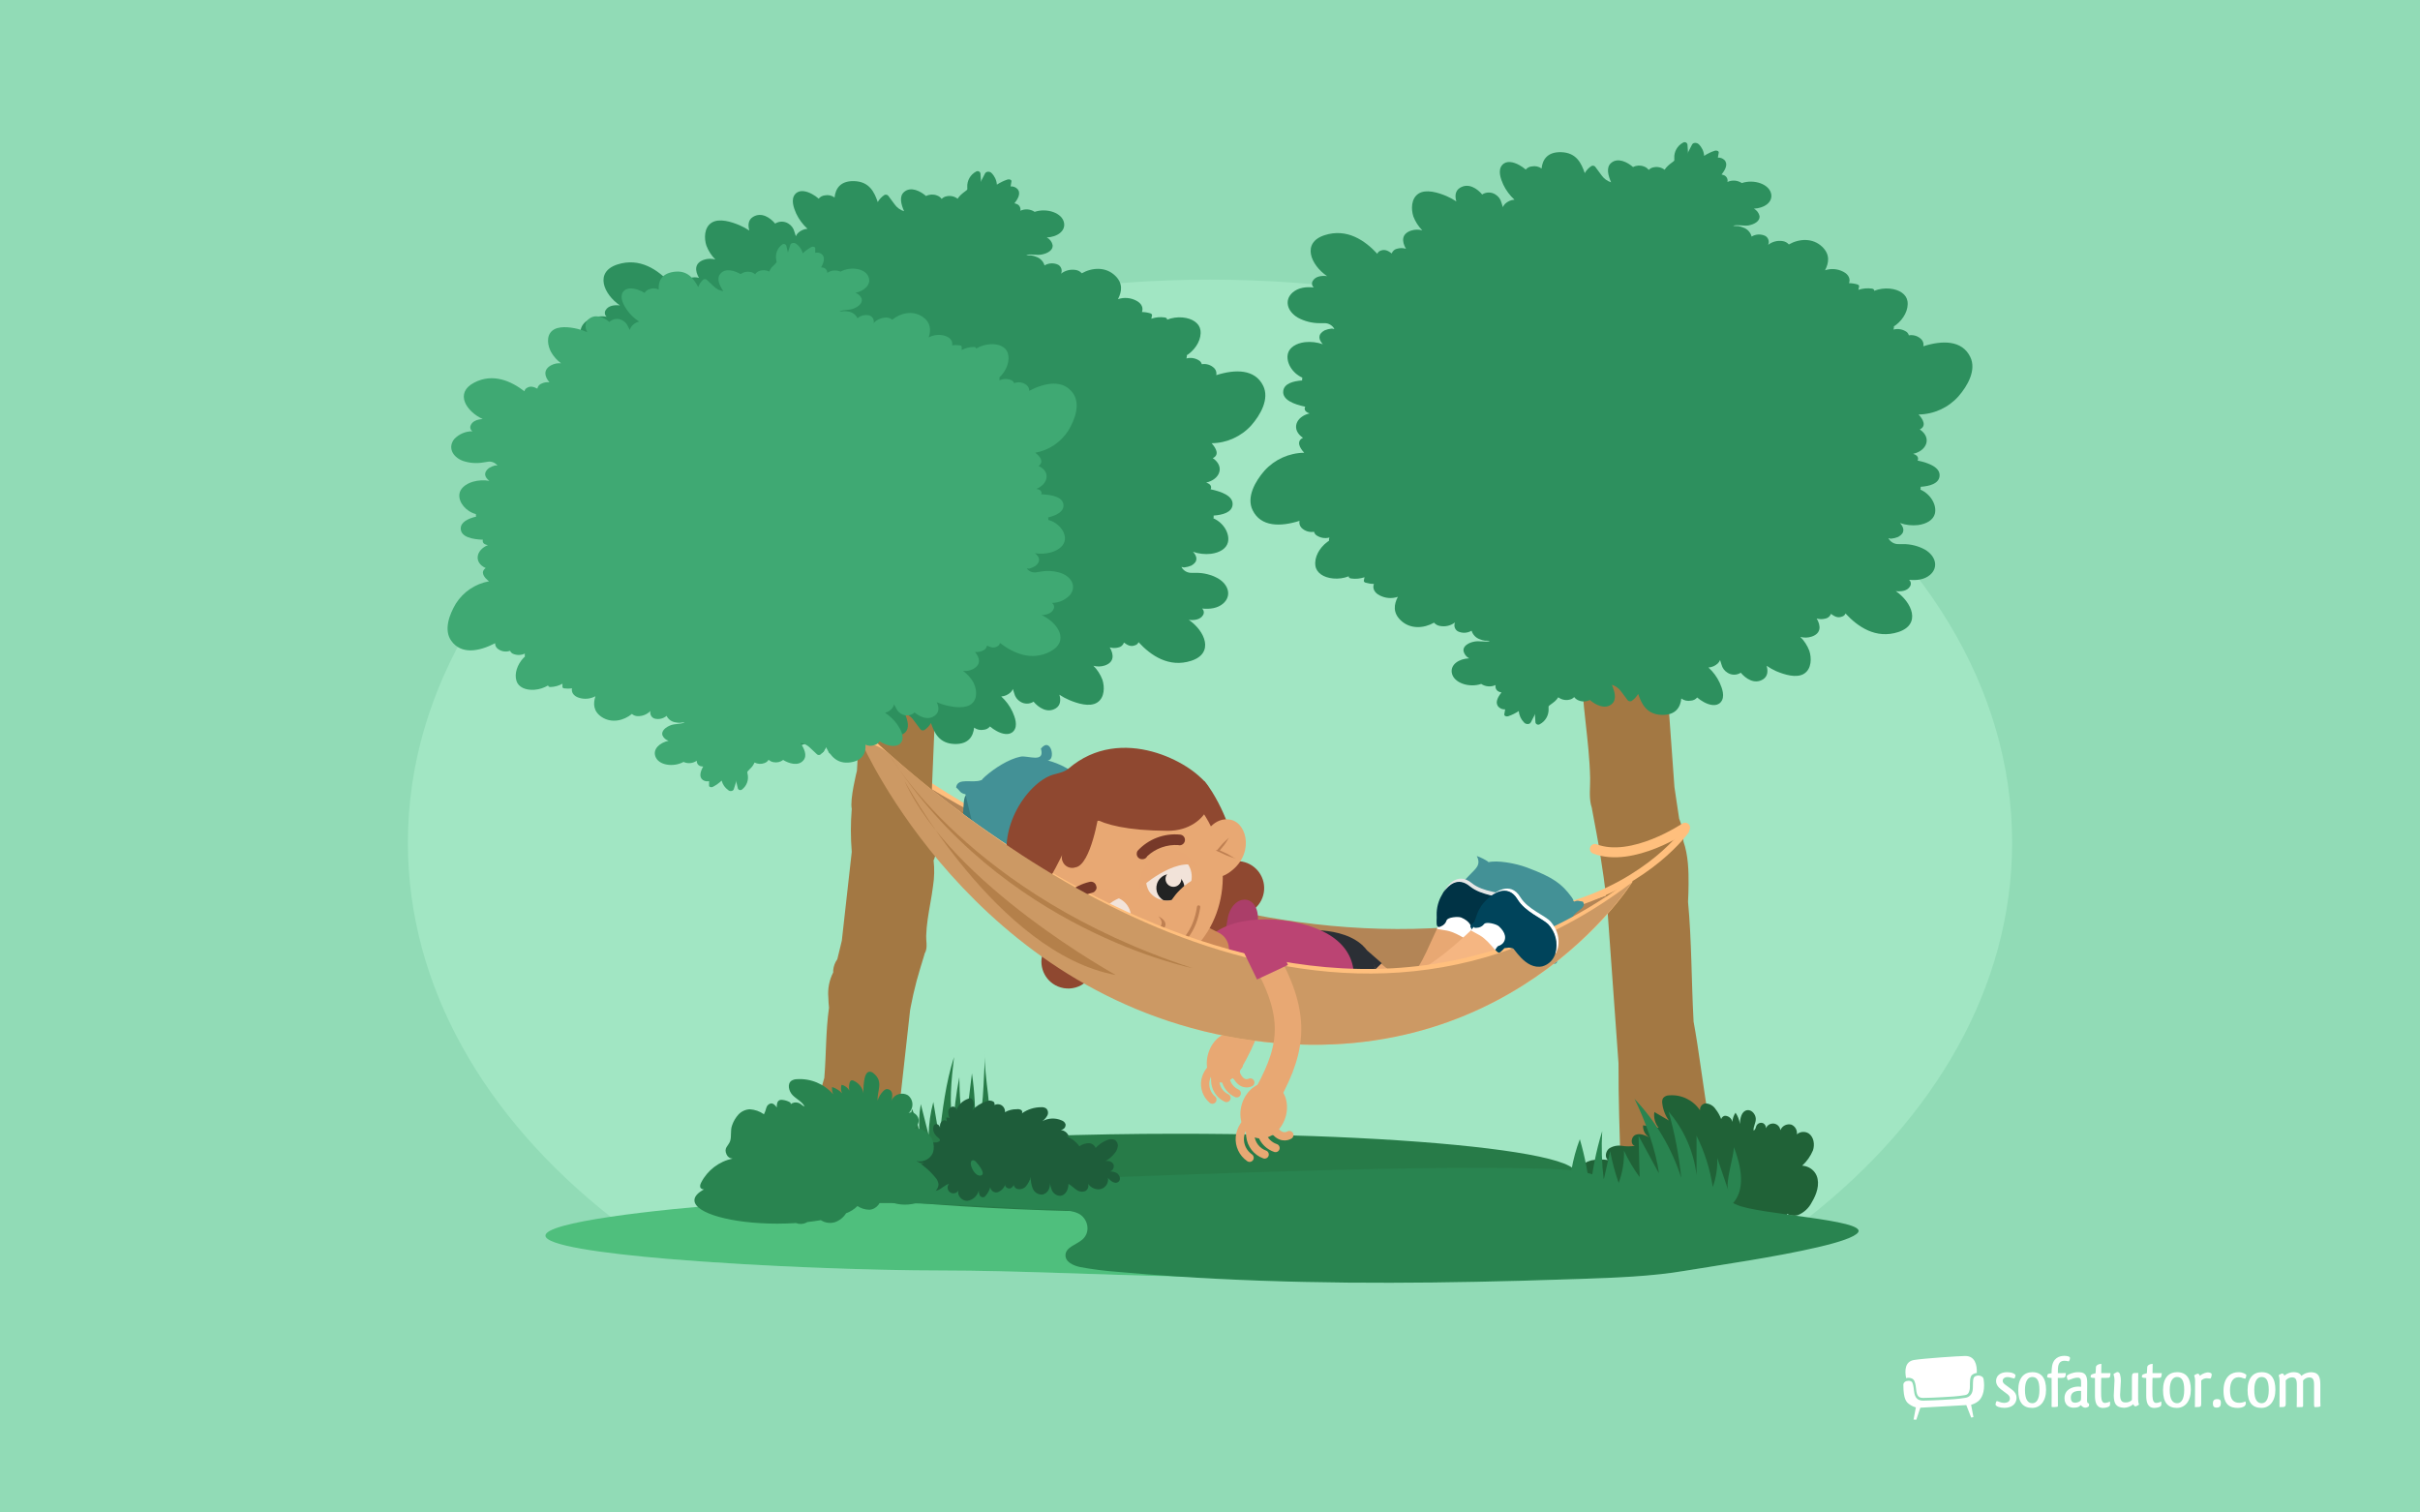 <?xml version="1.0" encoding="UTF-8"?>
<svg xmlns="http://www.w3.org/2000/svg" width="1920" height="1200" viewBox="0 0 1920 1200">
  <g id="Hintergrund">
    <rect x="-.11" width="1920.23" height="1200" fill="#91dbb6"/>
  </g>
  <g id="Wasserzeichen">
    <g>
      <g>
        <path d="M1511.33,1096.37c-.76.57-1.22,1.29-1.23,2.35,0,5.8.63,9.26,1.51,11.41.88,2.15,1.92,3.03,3.09,3.91,1.13.84,2.29,1.44,3.15,1.82.85.37,1.39.51,1.4.52l.78.22-1.83,9.65,2.15.18,3.23-9.55,35.53-2.03.94-.03,3.86,9.88,1.79-.38-1.85-9.77.77-.22s.54-.15,1.4-.53c.86-.37,2-.96,3.15-1.81,1.82-1.38,4.97-4.91,4.98-12.77,0-1.49-.11-3.14-.38-4.94-.27-1.94-2.12-2.9-4.2-2.93-1.69,0-3.2.74-3.58,1.7-1.18,2.54-.31,7.03-1.01,10.45-.6,2.96-2.61,5.06-5.67,5.53-6.56,1.09-11.58,1.27-18.1,1.64-5.67.32-9.55.48-15.23.59h-.21c-2.22.01-3.88-.62-4.99-1.75-1.1-1.12-1.62-2.58-1.93-4.12-.61-3.08-.49-5.94-1.64-8.46-.34-.83-1.53-1.43-2.98-1.42h-.02c-1.03,0-2.11.31-2.87.85Z" fill="#fff" fill-rule="evenodd"/>
        <path d="M1559.02,1075.83c-4.95.07-33.11,1.92-40.56,3.21-7.14,1.24-7.34,8.34-6.18,14.36.62-.18,1.29-.26,1.93-.26,1.85,0,3.8.71,4.61,2.49,1.01,2.31,1.16,4.45,1.44,6.81.25,2.37.67,4.38,1.78,5.45.73.73,1.79,1.21,3.71,1.21h.18c5.66-.1,9.52-.26,15.15-.59,6.57-.36,11.52-.55,17.91-1.63,2.42-.44,3.09-1.7,3.67-4.14.66-2.84-.34-7.36,1.12-10.8.73-1.57,2.88-2.4,4.6-2.66.25-6.41-1.43-13.57-9.35-13.45Z" fill="#fff" fill-rule="evenodd"/>
      </g>
      <path d="M1594.01,1088.8c3.43.23,4.86,1.6,5.09,2.29,0,.74-.4,1.94-.86,2.57-.8-.17-1.66-.23-2.63-.57-.86-.34-1.77-.51-2.8-.51-2.34,0-3.89,1.2-3.89,2.97,0,.97.46,1.83,1.83,2.91,1.43,1.14,4.06,2.86,5.77,4.29,2.46,1.94,3.37,3.83,3.37,6.23,0,5.32-4.29,8-9.54,8-3.54,0-6.57-1.03-7.14-2.46,0-.91.34-2.11.91-2.86h.23c.46,0,.97.17,1.54.46,1.2.51,2.74.91,4.34.91.34,0,.74-.06,1.09-.11,2.06-.23,3.31-1.54,3.31-3.43,0-1.31-.69-2.46-2.46-3.71-1.49-1.09-3.31-2.4-4.63-3.49l-1.37-1.2c-1.71-1.66-2.51-3.43-2.51-5.37,0-4.4,3.54-7.03,8.69-7.03.63,0,1.2.06,1.66.11Z" fill="#fff"/>
      <path d="M1612.3,1117.03c-7.09,0-11.03-4.17-11.03-14.06s4.63-14.29,11.2-14.29c7.2,0,10.86,4.74,10.86,13.94s-4.69,14.4-11.03,14.4ZM1612.41,1113.32c3.03,0,5.66-2.63,5.66-10.52s-2.23-10.29-5.66-10.29h-.11c-3.03,0-5.72,2.8-5.72,10.23,0,7.89,2.46,10.57,5.83,10.57Z" fill="#fff"/>
      <path d="M1642.3,1077.71c-.06.46-.11.86-.29,1.26-.23.51-.4.86-.69,1.14-.17.06-.69-.11-1.14-.23-.57-.17-1.54-.23-2.29-.23-2.57,0-4.92,1.14-5.14,6.06-.06,1.2-.06,2.46-.06,3.71h3.09c1.26,0,2.51,0,3.26-.06-.17,2.69-.46,3.26-1.26,3.54-.11.06-.34.17-.63.23-1.2.11-2.74.11-4.52.11,0,6.46.06,15.72.11,21.83,0,.29,0,.91-.46,1.09-.91.17-2.57.23-3.26.23-.46,0-.86-.06-1.26-.11-.06-.34-.06-.8-.06-1.31,0-2.29.06-4.63.06-6.97,0-4.69-.06-9.6-.06-14.74-1.83-.06-2.91-.23-3.54-.69.23-2.11.4-2.4,1.32-2.63.46-.11,1.2-.29,2.23-.51,0-1.54.06-2.97.23-4.29.63-7.6,5.89-9.43,9.89-9.43,2.34,0,3.77.51,4.29,1.09.23.29.17.63.17.91Z" fill="#fff"/>
      <path d="M1639.78,1092.06c0-.23.06-.46.11-.63,1.2-1.14,4.63-2.63,8.46-2.74.91,0,1.03,0,2,.06,4.23.29,5.6,3.09,5.6,7.94v2.57c0,3.94-.11,8.51-.11,11.54,0,0-.23,2.97,1.6,2.63-.06.8-.06,1.77-.06,2.12-.46.63-1.54,1.26-3.03,1.31-1.37,0-2.86-1.26-3.43-2.06-.34.34-1.03.97-1.66,1.31-1.26.63-2.63.74-4.17.74-3.66,0-7.14-2.29-7.14-7.54,0-7.03,6.23-8.8,9.66-9.14.57-.06,1.09-.06,1.6-.06.74,0,1.37.06,1.89.17v-3.26c0-2.57-.29-4-2.74-4-2,0-4.34.8-6,1.49-.63.29-1.2.46-1.66.46-.51-.57-.74-1.6-.86-2.29-.06-.17-.06-.4-.06-.63ZM1651.1,1107.6v-4.06c-.34-.06-.74-.06-1.14-.06-.69,0-1.31.06-1.89.11-2.74.46-5.09,1.66-5.09,5.26,0,2.91,1.26,3.94,3.03,4.06h.4c1.71,0,3.6-.8,4.4-1.77.06-.11.11-.46.17-.8.11-.69.11-1.54.11-2.74Z" fill="#fff"/>
      <path d="M1674.13,1113.2c0,.51,0,1.09-.06,1.6-.11.46-.4.8-.86,1.14-1.09.69-3.03,1.09-4.8,1.09-5.32,0-6.29-4.97-6.29-9.6v-14.12c-1.83,0-2.74-.23-3.43-.57,0-1.77.06-1.54.51-2,.8-.69,2.57-.86,3.43-1.26l.29-5.14c.4-1.14,1.6-2.11,4.29-2.29-.06,2.63-.11,5.03-.11,7.37h7.37c-.17,2.86-.51,3.49-1.32,3.66-.46.06-.91.11-1.37.11-1.49.06-2.23.06-4.69.06-.06,2.63-.11,5.31-.11,7.77s.06,4.74.06,6.63c.23,3.2.74,5.43,3.03,5.43.86.06,3.49-.74,3.94-1.14.06.34.11.8.11,1.26Z" fill="#fff"/>
      <path d="M1682.64,1096l-.57,10.46c0,5.14,1.6,6.23,4.34,6.23,2,.12,4.06-.8,5.03-2v-18.17c0-1.2.12-1.94.63-2.69.69-.57,1.31-.51,4.4-.57-.06,3.09-.11,6.74-.11,11.14v9.72c0,1.83.29,3.14.68,4.28-.29.34-1.03.74-2.29,1.32-.17.06-.34.06-.4.06-1.03,0-1.54-.74-1.77-1.71-1.37,1.14-2.69,1.83-3.94,2.23-1.2.4-2.29.63-3.54.63-6.63-.29-7.94-3.66-8.06-9.71l.57-11.94c0-2.11-.34-3.66-.8-5.03.34-.4,1.2-.91,2.69-1.6.23-.06.4-.06.46-.06,1.26,0,1.83,1.03,2.06,1.94.34,1.31.63,2.57.63,5.49Z" fill="#fff"/>
      <path d="M1714.81,1113.2c0,.51,0,1.09-.06,1.6-.11.46-.4.8-.86,1.14-1.09.69-3.03,1.09-4.8,1.09-5.32,0-6.29-4.97-6.29-9.6v-14.12c-1.83,0-2.74-.23-3.43-.57,0-1.77.06-1.54.52-2,.8-.69,2.57-.86,3.43-1.26l.29-5.14c.4-1.14,1.6-2.11,4.29-2.29-.06,2.63-.11,5.03-.11,7.37h7.37c-.17,2.86-.51,3.49-1.31,3.66-.46.06-.91.11-1.37.11-1.49.06-2.23.06-4.69.06-.06,2.63-.12,5.31-.12,7.77s.06,4.74.06,6.63c.23,3.2.74,5.43,3.03,5.43.86.06,3.49-.74,3.94-1.14.06.34.12.8.12,1.26Z" fill="#fff"/>
      <path d="M1727.15,1117.03c-7.09,0-11.03-4.17-11.03-14.06s4.63-14.29,11.2-14.29c7.2,0,10.86,4.74,10.86,13.94s-4.69,14.4-11.03,14.4ZM1727.27,1113.32c3.03,0,5.66-2.63,5.66-10.52s-2.23-10.29-5.66-10.29h-.11c-3.03,0-5.71,2.8-5.71,10.23,0,7.89,2.46,10.57,5.83,10.57Z" fill="#fff"/>
      <path d="M1746.41,1095.31v18.23c0,.97-.06,1.66-.51,2.29-.74.51-1.43.57-4.51.57.06-3.09.11-6.74.11-11.2l.06-9.66c0-1.83-.34-3.14-.74-4.29.34-.34,1.03-.74,2.34-1.31.17-.06.29-.06.4-.06,1.03,0,1.49.74,1.77,1.71,1.31-1.14,2.69-1.83,3.89-2.23,1.09-.34,2.06-.63,3.09-.46,1.49.17,2.29.63,2.46,1.43,0,.8-.23,2.29-.91,3.32q-.23.06-.51.06c-.4,0-.92-.06-1.37-.11-.4-.11-.74-.11-1.03-.11-1.89,0-3.37.63-4.51,1.83Z" fill="#fff"/>
      <path d="M1759.04,1110.06c2.57,0,3.03,1.09,2.97,3.2-.06,2.06-.69,3.54-3.37,3.54-2.23,0-2.97-1.09-2.97-3.43,0-2.17,1.03-3.31,3.37-3.31Z" fill="#fff"/>
      <path d="M1781.49,1093.77h-.29c-.4,0-.97-.17-1.54-.34-1.03-.46-2.29-.74-3.43-.74-.29,0-.51,0-.8.06-3.6.29-6.17,3.43-6.17,10.29,0,8.23,3.6,9.94,7.31,9.94,1.89,0,3.72-.52,4.92-1.09.17.57.34,1.2.34,1.6-.06.8-.57,1.77-1.26,2.29-1.09.74-2.97,1.26-5.03,1.26-6.17,0-11.43-2.29-11.43-13.72,0-6.06,1.94-9.77,4.17-11.83,2.23-2.11,5.09-2.8,7.83-2.8,3.37,0,5.89,1.54,6.12,2.29,0,.74-.29,2-.74,2.8Z" fill="#fff"/>
      <path d="M1794.24,1117.03c-7.09,0-11.03-4.17-11.03-14.06s4.63-14.29,11.2-14.29c7.2,0,10.86,4.74,10.86,13.94s-4.69,14.4-11.03,14.4ZM1794.35,1113.32c3.03,0,5.66-2.63,5.66-10.52s-2.23-10.29-5.66-10.29h-.11c-3.03,0-5.72,2.8-5.72,10.23,0,7.89,2.46,10.57,5.83,10.57Z" fill="#fff"/>
      <path d="M1826.52,1116.34c-.4.06-1.03.06-2,.06h-2.34c.11-2.91.11-6.4.11-10.69v-6.86c0-4.46-.97-6.06-3.83-6.06-2.11,0-3.77,1.09-4.97,2.4v18.52c0,.97-.11,1.54-.57,2.11-.74.57-1.37.57-4.4.57.06-2.91.06-6.46.06-10.74v-10.23c0-1.83-.29-3.14-.69-4.29.29-.34,1.03-.74,2.29-1.31.17-.06.34-.06.4-.06,1.09,0,1.54.74,1.77,1.71,1.37-1.14,2.74-1.83,3.94-2.23,1.2-.4,2.29-.57,3.6-.57.29,0,.69,0,1.03.06,2.57.17,4.06,1.2,5.03,2.86,1.37-1.14,2.8-1.89,4.12-2.29,1.2-.4,2.29-.57,3.49-.57.4,0,.8,0,1.14.06,5.03.4,6.23,4.11,6.23,9.83v9.6c0,2.86,0,5.43.11,7.49-.69.51-1.49.69-4.69.69-.23-.46-.4-1.03-.4-1.83v-15.66c0-4.46-.91-6.06-3.83-6.06-2,0-3.66,1.09-4.86,2.4v20.17c0,.57-.29.8-.74.91Z" fill="#fff"/>
    </g>
  </g>
  <g id="Layer_9" data-name="Layer 9">
    <g>
      <path d="M1596.38,668.57c0,114.19-61.04,218.38-161.49,297.36-15.35,12.07-31.62,23.56-48.73,34.38-20.85,3.5-39.71,6.31-49.02,7.9-26.35,4.51-55.25,5.55-83.7,6.52-16.05.55-32.08,1.05-48.08,1.48-91.14,2.43-181.57,2.55-272.57-3.51-58.59-1.26-130.84-4.67-184.28-4.67-58.37,0-147.95-3.32-216.82-9.08-16.59-10.59-32.37-21.8-47.29-33.57-100.02-78.91-160.78-182.88-160.78-296.81,0-246.71,284.92-446.7,636.38-446.7s636.38,199.99,636.38,446.7Z" fill="#a1e6c3"/>
      <path d="M955.39,619.65c2.46,2.64,4.48,5.65,6.37,8.72,6.86,11.13,12.16,23.22,15.72,35.8,1.46,5.18,2.64,10.49,2.72,15.87s-.98,10.87-3.73,15.5c-.56.94-1.47,1.96-2.53,1.68-3.06-.79-4.83-3.88-6.33-6.65-7.1-13.08-15.93-25.81-18.01-40.54-.96-6.83-.41-13.78.15-20.65.26-3.21.64-6.7,5.64-9.73Z" fill="#8f4830"/>
      <path d="M702.59,595.45s288.69,231.18,586.45,105.9c0,0-110.76,138-314.09,67.78-203.34-70.22-286.22-155.52-272.35-173.68Z" fill="#ffbf7d"/>
      <path d="M696.6,598.47s292.53,217.34,590.28,107.71c0,0-108.55,126.86-311.89,65.44-203.34-61.42-292.32-157.26-278.39-173.15Z" fill="#b38556"/>
      <path d="M1247.71,723.25c-.21-.26-.42-.55-.66-.81.24.26.45.55.66.81l.53.29c1.42-1.55,2.02-3.02-.71-4.6.32-3.89,2.21-3.36-.89-7.54-7.46-9.98-14-15.24-35.18-23.12-9.56-3.57-23.88-5.94-30.71-4.18-4.33,1.13-3.02.97-6.59-3.39.56,3.12-.35,6.33-2.47,8.7,26.24,3.99,51.07,20.07,76.03,33.84Z" fill="#439196"/>
      <path d="M767,643.15c-3.18,1.02-6.75,1.34-10.11,2.1-3.82.84-7.36,2.65-10.27,5.25-2.42,2.53-5.32,4.55-8.54,5.94l18.63-445.55s-56.77-.21-63.47-.89c0,5.46-12.32,395.93-13.35,401.45-.13.5-5.75,22.86-4.12,30.29-.93,11.37-.93,22.79,0,34.15l-7.88,70.43c-1.26,4.89-2.29,9.8-3.57,14.71-1.84,2.56-2.97,5.58-3.26,8.72v1.76c-3.15,6.15-4.49,13.06-3.86,19.94,0,2.63.29,5.39.53,8.09-2.63,18.39-2.18,36.78-3.68,55.04-.01.15-.01.3,0,.45-2.13,7.01-3.78,14.08-5.44,21.02-1.1,4.73-2.26,9.46-3.36,14.19-1.16,3.97-2.04,8.02-2.63,12.11-1.42,6.73-2.63,13.48-3.44,20.2-.24,1.94-2.63,11.06,1.47,14.11,0,.34.37.74,1.02.81,4.27.57,8.58.71,12.87.42l51.33.74c4.05.53,6.2-1.5,6.49-3.47.38-3.98.53-7.98.45-11.98.32-7.97.6-15.95.87-23.93.24-8.09.29-16.16.21-24.22l8.14-73.24c.16-.95.32-1.89.5-2.84,1.31-6.94,2.89-13.9,4.73-20.81s4.05-13.71,6.09-20.57c0-.37.21-.74.29-1.1.28-.51.52-1.04.74-1.58,1.47-4.02.34-8.28.45-12.32.13-4.4.53-8.78,1.18-13.14,1.23-8.75,3.13-17.47,4.23-26.27,1.09-6.86,1.24-13.83.45-20.73.66-.34.92-3.15,1.52-3.52,3.57-2.09,6.59-4.98,8.83-8.46,7.04-9.5,16.09-17.32,26.51-22.91" fill="#a37843"/>
      <path d="M1314.91,393.5c.13.89,6.04,39.12,4.49,51.81.95,19.55,1.31,39.14.37,58.58l8.7,120.43c1.31,8.38,2.39,16.79,3.76,25.17,1.95,4.76,3.09,9.81,3.36,14.95v3.05c3.84,10.98,4.2,23.35,4.1,34.15,0,4.6-.21,9.22-.42,13.82,2.94,31.37,2.63,62.71,4.36,94.08v.76c2.23,12.01,3.97,24.09,5.7,36.07,1.16,8.09,2.36,16.21,3.55,24.3,1.23,6.83,2.18,13.73,2.86,20.7,1.5,11.51,2.81,23.04,3.68,34.57.26,3.31,2.78,18.94-1.29,24.06.02.65-.4,1.22-1.02,1.39-4.23.92-8.58,1.1-12.87.55l-51.31.63c-4.07.87-6.23-2.63-6.57-5.99-.63-6.78-.39-13.69-.58-20.47-.4-13.63-.79-27.25-1.16-40.88-.37-13.63-.53-27.44-.5-41.43l-9.01-125.26c-.16-1.63-.32-3.26-.5-4.86-1.42-11.91-3.08-23.78-4.99-35.62-1.89-11.77-4.2-23.49-6.36-35.2l-.32-1.92c-.29-.89-.53-1.79-.74-2.63-1.52-6.88-.45-14.16-.6-21.02-.16-7.46-.66-14.92-1.34-22.38-1.34-14.92-3.34-29.84-4.54-44.79-1.17-11.77-1.4-23.61-.71-35.41-.66-.58-.95-5.25-1.55-6.02-3.93-4.21-6.97-9.17-8.93-14.58-6.18-14.81-15.29-28.22-26.8-39.41" fill="#a37843"/>
      <path d="M1337.58,659.02s-28.37,40.4-92.79,59.29" fill="none" stroke="#ffbf7d" stroke-linecap="round" stroke-miterlimit="10" stroke-width="5.25"/>
      <path d="M1228.01,757.8c-28.16,12.01-61.05-10.51-73.11-19.57-2.34,2.63-3.07,2.18-6.36,2.21,3.02-4.4,3.82-9.96,2.15-15.03-3.55-15.76,4.91-19.81,15.05-30.95,4.47-4.91,9.77-7.88,5.91-15.32,3.25,1.14,6.34,2.69,9.19,4.62,0,.84-.66,1.37-.74,2.21,14.37,7.88,25.64,4.78,40.59,11.22,10.82,4.68,19.86,12.03,28.43,18.13,2.92-1.37,3.47-.24,6.67,0,3.57,5.04-5.44,7.17-7.72,11.72-2.63,5.25.47-3.86-.16,2.84-.63,6.7-2.94,15.58-7.07,20.68-2.5,3.1-13.14,5.25-5.25,10.38.47,8.91-11.69-.45-7.59-3.13Z" fill="#439196"/>
      <path d="M1157.96,730.66c-21.49,39.1-27.7,92.52-86.56,28.39" fill="none" stroke="#e8a873" stroke-miterlimit="10" stroke-width="26.27"/>
      <g>
        <path d="M1166.32,732.63c-.32,3.9-1.91,8.96-3.01,12.68-4.76-2.89-9.82-5.83-15.24-6.96-2.58-.53-5.25-.74-7.8-1.32-.09-.02-.17-.05-.24-.07,1.17-2.66,2.08-5.43,2.71-8.26l.21-.34c1.12-6.25,7.09-10.41,13.35-9.3,6.25,1.12,11.15,7.32,10.03,13.57Z" fill="#fff"/>
        <path d="M1170.41,728.74l.04.02c.2,2.92-.47,5.93-2.09,8.64-1.38,2.3-3.3,4.1-5.49,5.32-.22-.1-.44-.21-.65-.34-3.31-1.99-4.15-6.65-1.89-10.42,2.26-3.77,6.78-5.21,10.09-3.22Z" fill="#fff"/>
        <path d="M1202.69,746.46c4.19-3.01,6.51-7.99,6.1-13.13-.55-8.48-5.55-16.04-13.14-19.86-6.19-2.82-20.34-3.12-29.48-10.55-11.99-9.86-20.63,3.8-21.91,6.65-3.04,4.97-4.58,10.72-4.43,16.54.26,1.77-.53,6.85.38,8.43s1.92.87,3.14.38c2.05-.8,3.64-2.47,4.32-4.57.62-2.64,9.2-3.39,11.7-2.36,6.54,2.82,9.9,7.38,6.88,13.05-2.44,4.48,4.72,1.69,8.04-.97h0c1.03-.82,16.36,14.2,28.4,6.39Z" fill="#003345"/>
        <path d="M1197.19,711.2c-5.84-3.51-20.38-3.11-29.48-10.55-11.99-9.86-20.58,3.72-21.89,6.62,3.21-4.63,10.68-12.1,20.37-4.09,9.05,7.41,23.23,7.73,29.48,10.55,7.59,3.83,12.59,11.4,13.12,19.89.1,2.57,3.95-13.14-11.61-22.42Z" fill="#e6e6e6"/>
      </g>
      <path d="M1228.01,446.65c3.3,1.46,6.68,2.69,10.14,3.7,4.31,1.91,7.92,5.1,10.35,9.14,2.47,3.55,4.76,7.88,8.59,10.19" fill="#a37843"/>
      <path d="M1035.15,1004.8c0,8.3-44.53,9.15-102.36,7.9-58.59-1.26-130.84-4.67-184.28-4.67-58.37,0-147.95-3.32-216.82-9.08-56.42-4.71-98.94-11.09-98.94-18.61,0-5.21,20.38-10.35,51.65-14.96,29.06-4.28,67.53-8.1,107.78-11.1,55.32-4.12,114.03-6.66,156.33-6.66,106.2,0,286.64,40.46,286.64,57.17Z" fill="#4fbf7d"/>
      <g>
        <path d="M653.57,596.13c16.92-32.19,32.16-64.77,45.74-97.73,23.54-57.03,42.32-115.9,56.17-176.02,7.01-30.35,12.62-60.87,16.84-91.55,4.28-30.87,8.09-62.13,5.54-93.42-.36-1.21-1.63-1.9-2.84-1.55-.2.06-.4.15-.58.26-4.56,2.39-7.3,7.23-7.01,12.37,0,2.44.5,1.58-1.81,3.42-1.08.87-2.23,1.58-3.23,2.63-1.01.92-1.89,1.97-2.63,3.13-2.44-1.88-5.58-2.6-8.59-1.97-1.55.24-2.97.99-4.05,2.13-.96-1.32-2.31-2.29-3.86-2.78-2.78-1.06-5.89-.89-8.54.47-4.36-3.81-12.03-7.88-17.42-3.21-4.15,3.55-2.31,10.01,0,15.29-3.08-.95-5.76-2.91-7.59-5.57l-5.04-6.8c-.8-.8-2.01-1-3.02-.5-2.17,1.43-3.97,3.34-5.25,5.6-2.63-7.7-6.57-16.39-18.92-16.63-11.06-.24-14.63,6.28-15.34,12.98-2.19-1.6-4.96-2.21-7.62-1.68-1.95.16-3.74,1.11-4.97,2.63-1.6-1.43-3.36-2.65-5.25-3.65-4.41-2.42-10.06-3.81-13.37,0-3.73,4.18-1.18,11.11.81,15.53,2.16,4.54,5.19,8.62,8.91,12.01-2.79.19-5.43,1.35-7.46,3.28-.76.74-1.36,1.64-1.76,2.63-.37-1.16-.74-2.34-1.13-3.55-.67-2.71-2.39-5.05-4.78-6.49-3.2-2.05-7.31-2.05-10.51,0-3.84-4.57-10.82-9.51-17.65-5.25-3.76,2.36-4.07,6.49-2.84,10.77-2.49-1.66-5.13-3.09-7.88-4.26-6.28-2.63-16.03-5.81-22.07-1.94-6.04,3.86-5.96,12.56-4.12,18.15,1.57,4.13,3.99,7.89,7.09,11.03-2.97-.84-6.11-.76-9.04.21-7.64,2.63-7.22,8.7-3.94,14.37-2.16-.61-4.44-.61-6.59,0-2.15.31-3.95,1.77-4.7,3.81-2.63-1.89-5.25-3.65-8.93-2.1-1.21.34-2.18,1.24-2.63,2.42-9.67-10.51-24.06-20.54-41.88-14.76-18.39,5.99-10.95,23.64,2.02,32.47-4.7-.53-9.25.26-11.3,3.73-1.11,1.69-.79,3.94.74,5.25-5.87-1.04-11.91.4-16.68,3.97-6.91,5.96-4.52,14.95,4.05,19.99,5.35,2.92,11.35,4.43,17.44,4.39h3.36c3.38-.17,6.56,1.62,8.17,4.6-.5.18-1.55-.42-2.21-.29-1.9.2-3.76.68-5.52,1.42-5.75,3.15-4.76,7.33-1.42,10.98-4.57-1.6-9.45-2.15-14.27-1.6-6.86.87-12.11,4.07-13.4,8.98-1.76,6.7,3.13,15.5,11.48,19.18-.07.22-.13.43-.18.66-.09.5-.09,1.02,0,1.52-7.25.53-14.21,2.63-15,8.2-1.02,7.28,8.67,10.82,17.42,12.66-.26.44-.41.93-.42,1.44,0,2,1.66,3.15,3.91,3.89-10.85,2.39-15.03,12.72-5.25,19.36-5.49,2.63-2.76,7.88.97,11.85-12.03.12-23.47,5.28-31.53,14.21-7.41,8.46-14.45,21.02-9.43,31.31,6.52,13.4,22.17,13.29,37.23,8.49-.41,1.95.15,3.97,1.5,5.44,2.61,2.65,6.34,3.86,10.01,3.23.27,1.03.86,1.95,1.68,2.63,3.03,2.19,6.89,2.91,10.51,1.94-.26.85-.38,1.74-.37,2.63l-1.42.92c-6.25,4.76-10.32,12.19-9.3,18.92.81,5.44,6.31,9.3,14.05,10.01,4.34.32,8.7-.43,12.69-2.18-.18.84.53,1.58,1.79,1.73,3.59.55,7.26.22,10.69-.97l-.53,2.94c-.13.6.58,1.21,1.34,1.42,2.16.66,4.41,1.02,6.67,1.05-1.23,3.05,0,6.75,4.52,9.04,4.47,2.36,9.71,2.78,14.5,1.16-3.18,6.12-4.02,12.64,2.26,18.65,7.57,7.25,18.39,6.44,26.45,1.84,1.17,1.46,2.83,2.44,4.68,2.76,4.14.75,8.4-.28,11.74-2.84-1.18,2.57-.21,5.62,2.23,7.04,3.48,1.67,7.57,1.49,10.88-.5.98,3.2,3.48,5.72,6.67,6.73,1.25.54,2.57.92,3.91,1.1.32,0,5.73,0,3.18.53-3.21.71-7.64-.47-11.17.16-4.94.87-9.33,3.52-8.93,7.43.55,2.54,2.19,4.7,4.49,5.91-8.04.34-14.74,4.81-13.77,11.32,1.26,8.17,13.79,12.27,23.35,8.98,3.4,2.26,7.73,2.59,11.43.87-.65,2.44.8,4.94,3.24,5.59,0,0,0,0,.01,0,.4.18.83.31,1.26.39-2.94,3.63-5.49,8.3-2.21,11.53,1.4,1.35,3.32,2.02,5.25,1.84-.24,1.31-.47,2.63-.68,3.97-.21,1.34,1.73,1.97,3.1,1.52,2.98-.98,5.83-2.35,8.46-4.07.25,3.44,1.73,6.68,4.18,9.12,1.26,1.39,4.28,1.58,5.18-.13Z" fill="#2d905e"/>
        <path d="M781.58,137.49c-16.83,32.19-32.09,64.79-45.76,97.81-23.53,57.03-42.31,115.9-56.14,176.02-7.01,30.35-12.63,60.87-16.87,91.55-4.26,30.87-8.07,62.13-5.54,93.42.37,1.22,1.66,1.91,2.88,1.54.2-.06.38-.15.56-.25,4.55-2.4,7.28-7.24,6.99-12.37,0-2.44-.47-1.58,1.84-3.42,1.08-.87,2.23-1.58,3.23-2.63,1-.93,1.88-1.98,2.63-3.13,2.44,1.88,5.58,2.6,8.59,1.97,1.54-.24,2.96-.99,4.02-2.13.97,1.3,2.32,2.28,3.86,2.78,2.79,1.07,5.91.9,8.56-.47,4.36,3.81,12.03,7.88,17.42,3.21,4.15-3.55,2.31-10.01,0-15.29,3.06,1.06,5.67,3.12,7.41,5.86l5.07,6.8c.8.8,2.01,1,3.02.5,2.17-1.43,3.97-3.34,5.25-5.6,2.63,7.67,6.57,16.37,18.92,16.63,11.06.24,14.63-6.28,15.32-12.98,2.19,1.6,4.96,2.21,7.62,1.68,1.95-.15,3.75-1.1,4.97-2.63,1.61,1.4,3.37,2.62,5.25,3.63,4.44,2.44,10.09,3.84,13.4.13,3.73-4.18,1.18-11.11-.84-15.53-2.14-4.55-5.16-8.63-8.88-12.01,2.79-.19,5.43-1.35,7.46-3.28.76-.74,1.36-1.64,1.76-2.63.37,1.16.74,2.34,1.13,3.55.67,2.71,2.39,5.05,4.78,6.49,3.2,2.06,7.31,2.06,10.51,0,3.86,4.57,10.85,9.51,17.68,5.25,3.73-2.36,4.07-6.49,2.84-10.77,2.48,1.67,5.12,3.1,7.88,4.26,6.31,2.63,16.05,5.81,22.09,1.94,6.04-3.86,5.96-12.56,4.12-18.15-1.58-4.13-4.01-7.89-7.12-11.03,2.97.84,6.13.76,9.06-.21,7.64-2.63,7.2-8.7,3.91-14.37,2.15.64,4.44.68,6.62.13,2.17-.33,3.96-1.86,4.65-3.94,2.63,1.89,5.25,3.65,8.93,2.1,1.21-.35,2.18-1.25,2.63-2.42,9.67,10.51,24.06,20.54,41.85,14.76,18.39-5.99,10.98-23.64-2-32.47,4.7.53,9.22-.26,11.3-3.73,1.09-1.7.77-3.94-.76-5.25,6.28.66,12.4-.21,16.71-3.94,6.88-5.96,4.52-14.95-4.07-19.99-5.34-2.93-11.33-4.44-17.42-4.39h-3.36c-3.4.18-6.59-1.62-8.2-4.62.53-.16,1.58.45,2.21.32,1.91-.2,3.78-.67,5.54-1.42,5.73-3.15,4.76-7.33,1.42-10.98,4.57,1.6,9.43,2.15,14.24,1.6,6.88-.87,12.14-4.1,13.42-8.98,1.73-6.7-3.13-15.5-11.48-19.18.07-.22.13-.43.18-.66.07-.51.07-1.02,0-1.52,7.25-.53,14.19-2.5,15-8.2,1-7.28-8.67-10.82-17.44-12.66.29-.43.43-.93.42-1.44,0-2-1.66-3.15-3.89-3.89,10.82-2.39,15.03-12.72,5.25-19.36,5.49-2.63,2.63-7.88-.97-11.85,12.03-.12,23.47-5.28,31.53-14.21,7.41-8.46,14.45-21.02,9.43-31.31-6.52-13.4-22.17-13.29-37.23-8.49.41-1.95-.16-3.98-1.52-5.44-2.6-2.65-6.33-3.86-9.98-3.23-.27-1.03-.86-1.95-1.68-2.63-3.04-2.19-6.89-2.9-10.51-1.94.27-.85.4-1.74.37-2.63.49-.28.96-.59,1.42-.92,6.28-4.76,10.35-12.19,9.33-18.92-.81-5.44-6.31-9.3-14.05-10.04-4.22-.39-8.48.21-12.43,1.76.21-.84-.5-1.58-1.76-1.76-3.6-.53-7.28-.19-10.72,1l.58-2.86c0-.6-.58-1.21-1.34-1.42-2.17-.66-4.43-1.02-6.7-1.05,1.23-3.05,0-6.75-4.52-9.04-4.46-2.35-9.7-2.77-14.48-1.16,3.18-6.12,4.02-12.64-2.26-18.65-7.59-7.28-18.39-6.44-26.45-1.87-1.22-1.41-2.89-2.34-4.73-2.63-4.14-.72-8.4.34-11.72,2.92,1.17-2.57.2-5.61-2.23-7.04-3.48-1.67-7.57-1.49-10.88.5-.94-3.21-3.4-5.75-6.57-6.8-1.25-.54-2.57-.92-3.91-1.1-.32,0-5.73,0-3.18-.53,3.21-.71,7.62.47,11.14-.16,4.97-.87,9.35-3.52,8.96-7.43-.53-2.66-2.24-4.93-4.65-6.17,8.04-.34,14.74-4.81,13.74-11.32-1.23-8.2-13.77-12.27-23.35-8.98-3.39-2.26-7.71-2.59-11.4-.87.6-2.45-.9-4.93-3.35-5.53-.02,0-.04-.01-.06-.02-.4-.18-.83-.31-1.26-.39,2.94-3.63,5.49-8.3,2.21-11.53-1.4-1.34-3.32-2.01-5.25-1.84.24-1.31.45-2.63.68-3.97s-1.73-1.97-3.1-1.52c-2.98.98-5.83,2.35-8.46,4.07-.25-3.44-1.73-6.68-4.18-9.12-1.21-1.52-4.23-1.52-5.12.11Z" fill="#2d905e"/>
      </g>
      <g>
        <path d="M1214.5,573.2c16.85-32.16,32.09-64.75,45.74-97.78,23.54-57.03,42.32-115.9,56.17-176.02,7.01-30.35,12.62-60.88,16.84-91.58,4.28-30.87,8.09-62.13,5.54-93.39-.36-1.21-1.63-1.9-2.84-1.55-.2.06-.4.15-.58.26-4.56,2.39-7.3,7.23-7.01,12.37,0,2.44.5,1.58-1.81,3.42-1.08.87-2.23,1.55-3.23,2.63-1.01.92-1.9,1.97-2.63,3.13-2.44-1.88-5.58-2.6-8.59-1.97-1.54.23-2.95.97-4.02,2.1-.99-1.3-2.34-2.27-3.89-2.78-2.79-1.05-5.89-.87-8.54.5-4.36-3.81-12.03-7.88-17.42-3.23-4.15,3.57-2.31,10.01,0,15.32-3.08-.96-5.75-2.92-7.59-5.57l-5.04-6.8c-.76-.86-2.02-1.06-3.02-.5-2.17,1.42-3.97,3.34-5.25,5.6-2.63-7.7-6.57-16.39-18.92-16.63-11.06-.24-14.63,6.28-15.34,12.98-2.19-1.6-4.96-2.21-7.62-1.68-1.92.12-3.7,1.02-4.94,2.5-1.61-1.4-3.38-2.61-5.25-3.63-4.44-2.42-10.09-3.81-13.4,0-3.73,4.15-1.18,11.09.81,15.53,2.16,4.54,5.19,8.62,8.91,12.01-2.8.18-5.44,1.34-7.46,3.28-.76.74-1.36,1.64-1.76,2.63-.37-1.18-.74-2.36-1.13-3.57-.67-2.71-2.39-5.05-4.78-6.49-3.2-2.06-7.31-2.06-10.51,0-3.84-4.57-10.82-9.51-17.65-5.25-3.76,2.36-4.07,6.46-2.84,10.77-2.49-1.66-5.13-3.09-7.88-4.28-6.3-2.63-16.05-5.78-22.09-1.92s-5.96,12.56-4.12,18.15c1.57,4.12,3.99,7.87,7.09,11.01-2.97-.83-6.12-.75-9.04.24-7.64,2.63-7.22,8.7-3.94,14.37-2.14-.65-4.42-.7-6.59-.16-2.15.33-3.95,1.8-4.7,3.84-2.63-1.89-5.25-3.65-8.93-2.13-1.16.4-2.07,1.3-2.5,2.44-9.67-10.51-24.06-20.54-41.88-14.76-18.39,5.99-10.95,23.64,2.02,32.47-4.7-.53-9.25.24-11.3,3.73-1.11,1.69-.79,3.94.74,5.25-6.25-.66-12.37.21-16.68,3.94-6.91,5.99-4.52,14.95,4.05,20.02,5.35,2.91,11.35,4.42,17.44,4.39h3.36c3.39-.19,6.57,1.61,8.17,4.6-.5.18-1.55-.45-2.21-.29-1.9.19-3.76.66-5.52,1.39-5.75,3.18-4.76,7.36-1.42,11.01-4.57-1.61-9.45-2.16-14.27-1.63-6.86.87-12.11,4.1-13.4,8.98-1.76,6.7,3.13,15.5,11.48,19.2-.08.21-.14.43-.18.66-.09.5-.09,1.02,0,1.52-7.25.53-14.19,2.47-15,8.2-1.02,7.25,8.67,10.82,17.44,12.64-.28.43-.43.93-.45,1.44,0,2.02,1.66,3.18,3.91,3.89-10.85,2.42-15.03,12.74-5.25,19.36-5.49,2.63-2.76,7.88.97,11.85-12.03.13-23.46,5.29-31.53,14.21-7.41,8.49-14.45,21.02-9.43,31.31,6.52,13.42,22.17,13.29,37.23,8.49-.42,1.96.14,3.99,1.5,5.46,2.6,2.65,6.35,3.85,10.01,3.21.27,1.03.86,1.95,1.68,2.63,3.03,2.21,6.89,2.92,10.51,1.94-.26.85-.38,1.74-.37,2.63-.48.28-.95.58-1.39.92-6.28,4.73-10.35,12.19-9.33,18.92.81,5.44,6.3,9.3,14.05,10.01,4.21.41,8.46-.18,12.4-1.73-.18.84.53,1.58,1.79,1.73,3.6.53,7.27.19,10.72-.97l-.58,2.84c0,.6.58,1.21,1.34,1.44,2.18.64,4.43.99,6.7,1.02-1.23,3.07,0,6.78,4.49,9.06,4.47,2.36,9.71,2.78,14.5,1.16-3.18,6.12-4.02,12.64,2.26,18.65,7.57,7.25,18.39,6.44,26.45,1.84,1.2,1.42,2.87,2.35,4.7,2.63,4.2.81,8.55-.21,11.95-2.81-1.18,2.58-.22,5.64,2.23,7.07,3.49,1.68,7.58,1.49,10.9-.5.95,3.2,3.4,5.74,6.57,6.8,1.25.54,2.57.92,3.91,1.1.32,0,5.73,0,3.18.53-3.21.68-7.64-.47-11.17.16-4.94.87-9.33,3.52-8.93,7.43.56,2.53,2.2,4.69,4.49,5.91-8.04.34-14.74,4.81-13.77,11.32,1.26,8.17,13.79,12.27,23.35,8.98,3.4,2.26,7.73,2.59,11.43.87-.6,2.45.9,4.93,3.35,5.53.02,0,.04.01.06.02.41.16.83.29,1.26.39-2.94,3.6-5.49,8.28-2.21,11.53,1.38,1.3,3.23,1.97,5.12,1.84-.24,1.31-.47,2.63-.68,3.94-.21,1.31,1.73,2,3.1,1.52,2.98-1,5.8-2.4,8.41-4.15.25,3.44,1.73,6.68,4.18,9.12,1.34,1.55,4.33,1.73,5.25,0Z" fill="#2d905e"/>
        <path d="M1342.52,114.58c-16.83,32.16-32.08,64.75-45.74,97.78-23.55,57.02-42.34,115.89-56.17,176.02-7.01,30.32-12.62,60.83-16.84,91.55-4.28,30.87-8.09,62.13-5.54,93.42.37,1.21,1.64,1.89,2.85,1.52.2-.06.39-.15.56-.26,4.55-2.4,7.28-7.24,6.99-12.37,0-2.44-.47-1.58,1.84-3.42,1.08-.84,2.23-1.55,3.23-2.5,1.01-.91,1.89-1.96,2.63-3.1,2.44,1.87,5.58,2.59,8.59,1.94,1.53-.24,2.95-.98,4.02-2.1.98,1.3,2.32,2.27,3.86,2.78,2.8,1.06,5.91.88,8.56-.5,4.36,3.84,12.03,7.88,17.42,3.23,4.15-3.57,2.31-10.01,0-15.29,3.08.95,5.74,2.91,7.57,5.57l5.07,6.78c.79.81,2.01,1.02,3.02.53,2.17-1.44,3.97-3.36,5.25-5.62,2.63,7.7,6.57,16.39,18.92,16.66,11.06.21,14.63-6.28,15.32-13,2.19,1.6,4.96,2.21,7.62,1.68,1.93-.12,3.72-1.02,4.97-2.5,1.61,1.4,3.38,2.61,5.25,3.63,4.44,2.44,10.09,3.84,13.4.13,3.73-4.18,1.18-11.11-.84-15.53-2.13-4.56-5.15-8.64-8.88-12.01,2.79-.19,5.43-1.35,7.46-3.28.75-.75,1.35-1.65,1.76-2.63.37,1.16.74,2.34,1.13,3.55.67,2.71,2.39,5.05,4.78,6.49,3.2,2.08,7.31,2.08,10.51,0,3.86,4.6,10.85,9.51,17.68,5.25,3.73-2.36,4.07-6.49,2.84-10.77,2.42,1.68,4.99,3.13,7.67,4.33,6.3,2.63,16.05,5.81,22.09,1.94,6.04-3.86,5.96-12.56,4.12-18.15-1.58-4.13-4.01-7.89-7.12-11.03,2.98.83,6.13.75,9.06-.24,7.64-2.63,7.2-8.67,3.91-14.34,2.16.62,4.44.67,6.62.13,2.14-.32,3.94-1.78,4.7-3.81,2.63,1.87,5.25,3.63,8.91,2.1,1.21-.35,2.18-1.25,2.63-2.42,9.67,10.51,24.06,20.52,41.88,14.74,18.39-5.99,10.95-23.64-2.02-32.47,4.7.53,9.22-.24,11.3-3.73,1.11-1.69.79-3.94-.74-5.25,6.25.66,12.37-.21,16.68-3.94,6.88-5.96,4.52-14.95-4.07-20.02-5.34-2.92-11.33-4.42-17.42-4.36h-3.36c-3.4.17-6.59-1.63-8.2-4.62.53-.18,1.58.45,2.21.29,1.91-.17,3.78-.64,5.54-1.39,5.73-3.18,4.76-7.33,1.42-11.01,4.56,1.61,9.43,2.16,14.24,1.63,6.88-.87,12.14-4.1,13.42-8.98,1.73-6.7-3.13-15.5-11.48-19.18.07-.22.13-.45.18-.68.08-.5.08-1.02,0-1.52,7.25-.53,14.19-2.47,15-8.2,1.02-7.25-8.67-10.8-17.44-12.64.29-.43.43-.93.42-1.44,0-2.02-1.66-3.18-3.89-3.89,10.82-2.39,15.03-12.74,5.25-19.36,5.49-2.63,2.76-7.88-.97-11.85,12.08-.15,23.54-5.35,31.6-14.34,7.41-8.46,14.45-21.02,9.43-31.31-6.52-13.42-22.17-13.29-37.23-8.49.42-1.95-.15-3.99-1.52-5.44-2.6-2.65-6.33-3.86-9.98-3.23-.27-1.03-.86-1.95-1.68-2.63-3.04-2.19-6.89-2.9-10.51-1.94.27-.85.39-1.74.37-2.63.49-.26.97-.56,1.42-.89,6.28-4.76,10.35-12.22,9.33-18.92-.81-5.46-6.3-9.3-14.05-10.04-4.21-.39-8.46.2-12.4,1.73.18-.84-.53-1.58-1.79-1.73-3.6-.53-7.27-.19-10.72.97l.58-2.84c0-.6-.58-1.21-1.34-1.44-2.18-.64-4.43-.99-6.7-1.02,1.23-3.07,0-6.75-4.52-9.06-4.46-2.35-9.7-2.77-14.48-1.16,3.18-6.09,4.02-12.61-2.26-18.65-7.59-7.25-18.39-6.44-26.45-1.84-1.21-1.4-2.88-2.33-4.7-2.63-4.15-.72-8.42.35-11.74,2.94,1.17-2.58.21-5.63-2.23-7.07-3.48-1.67-7.57-1.49-10.88.5-.87-3.37-3.39-6.08-6.7-7.17-1.26-.52-2.57-.89-3.91-1.1-.32,0-5.73,0-3.18-.53,3.21-.68,7.62.47,11.17,0,4.94-.89,9.33-3.52,8.93-7.43-.57-2.53-2.21-4.69-4.49-5.91,8.04-.37,14.74-4.81,13.77-11.32-1.26-8.2-13.79-12.29-23.35-8.98-3.39-2.27-7.73-2.6-11.43-.87.61-2.45-.87-4.93-3.32-5.55-.03,0-.06-.02-.09-.02l-1.26-.39c2.94-3.6,5.49-8.28,2.21-11.53-1.38-1.29-3.24-1.96-5.12-1.84.24-1.31.45-2.63.68-3.94.24-1.31-1.73-1.97-3.1-1.52-2.99.96-5.84,2.33-8.46,4.07-.25-3.44-1.73-6.68-4.18-9.12-1.42-1.47-4.44-1.66-5.33.05Z" fill="#2d905e"/>
      </g>
      <path d="M781.66,834.38l-1.34,26.93c-.6,11.8-1.34,24.17-6.83,34.39.57-14.74-.22-29.51-2.36-44.11l-5.25,42.8c-4.26-12.53-4.54-26.27-4.76-39.8-2.5,12.87-4.12,25.9-4.86,38.99-3.52-17.89-1.44-36.62.66-54.91-6.62,20.52-9.17,42.24-11.69,63.76l-4.73-28.11c-2.32,8.57-3.57,17.39-3.73,26.27l-6.2-24.56c-1.45,7.92-1.73,16.01-.81,24.01-1.19-6.95-3.26-13.72-6.15-20.15-1.46,5.71-2.11,11.6-1.92,17.5-.19,2.79.76,5.54,2.63,7.62,1.4.98,3.07,1.52,4.78,1.55,13.4,1.52,49.55,14.61,54.33-5.02,5.25-21.33-3.49-46-1.76-67.15Z" fill="#277b48"/>
      <path d="M1250.44,930.82c0,2.92-4.05,5.73-11.59,8.41-27.98,9.9-104.24,17.84-202.29,21.02-9.48.34-19.15.6-28.9.84-23.64.55-48.08.84-73.32.84-145.07.13-267.33-9.54-304.51-22.7-7.54-2.63-11.56-5.49-11.56-8.41s3.31-5.25,9.56-7.67c34.57-13.53,158.68-23.64,306.5-23.64,27.24,0,53.67.34,78.81,1,9.51.23,18.83.51,27.95.84,98.23,3.49,173.89,11.64,199.66,21.75,6.33,2.52,9.67,5.07,9.67,7.72Z" fill="#277b48"/>
      <path d="M1236.83,947.98c.41,4.48,3.85,8.09,8.3,8.72,4.37.49,8.77-.67,12.32-3.26-1.73,3.29-.47,7.35,2.81,9.09.85.45,1.79.71,2.76.77,1.76,0,3.44-.84,5.25-.92,3.86-.16,6.96,3.05,10.51,4.54,3.07,1.26,7.88-.26,8.17-3.02,1.29,3.93,5.53,6.06,9.45,4.77.13-.04.27-.09.4-.14,4.25-2.27,6.17-7.32,4.52-11.85,3.85,5.39,8.34,10.29,13.37,14.61,2.35,2.37,5.45,3.84,8.77,4.15,4.68,0,8.33-4.49,9.19-9.06.49-4.65-.09-9.35-1.68-13.74,2.94,2.78,4.99,6.41,7.88,9.35,2.59,3.23,6.66,4.89,10.77,4.39,3.35-.88,5.44-4.22,4.76-7.62,1.48,2.88,3.78,5.25,6.62,6.8,3.52,1.6,8.67,0,9.27-3.78,2.04,3.4,5.5,5.7,9.43,6.25,1.43.35,2.94-.02,4.05-1,.44-.52.62-1.2.5-1.87,6.86,6.72,16.86,9.09,26.01,6.17,3.01-.76,5.56-2.74,7.04-5.46.39-.91.53-1.91.42-2.89,2.66,1.58,5.87,1.96,8.83,1.05,4.71-1.97,8.57-5.55,10.88-10.11,3.84-6.36,6.54-14.19,3.91-21.02-.45-1.13-1.07-2.18-1.84-3.13-2.38-2.93-5.9-4.71-9.67-4.91h0c3.68-3.39,6.59-7.53,8.54-12.14,1.58-4.7.68-10.67-3.42-13.48-2.94-1.82-6.72-1.51-9.33.76.45-3.27-1.35-6.44-4.39-7.72-3.6-.93-7.32.96-8.7,4.41-.37-3.27-3.32-5.63-6.59-5.26-2.18.24-4.04,1.66-4.87,3.69.1-1.68-.81-3.26-2.31-4.02-2.16-.82-4.57.26-5.39,2.41,0,.02-.01.04-.02.05-.47,1.55-.71,2.63-2.02,3.52-.63-2.86,1.92-6.17,1.68-9.67-.24-3.49-3.34-7.15-6.86-6.59-4.44.71-5.6,6.44-5.73,10.93-.47-3.2-1.66-6.26-3.49-8.93-1.45,2.17-2.3,4.68-2.47,7.28-.61-2.82-3.1-4.84-5.99-4.86-1.38.27-2.5,1.28-2.92,2.63-1.05-2.84-2.55-5.5-4.44-7.88-1.79-2.79-4.86-4.5-8.17-4.57-2.64.42-4.48,2.86-4.15,5.52-5.41-8.09-14.76-12.63-24.46-11.9-1.89-.03-3.7.8-4.91,2.26-.65,1.26-.86,2.7-.6,4.1.55,4.91,2.36,9.6,5.25,13.61l-11.53-6.73c-.71,4.47.54,9.02,3.42,12.5l-12.37-1.97c-.31,3.84,1.57,7.53,4.86,9.54-3.42-1.76-7.46-3.44-10.98-1.89s-4.1,7.88-.32,8.62c-3.48.58-7.03.58-10.51,0-3.52-.54-7.11.23-10.09,2.18-2.63,2.18-3.6,6.96-.81,9.12-4.36-.67-8.8-.59-13.14.24-.7.17-1.38.39-2.05.66-3.56,1.21-6.37,3.96-7.67,7.49-1.39,4.26.93,8.85,5.19,10.24.09.03.18.06.27.08-4.31-1.04-8.79-1.14-13.14-.29-4.51.89-7.92,4.62-8.41,9.19Z" fill="#206237"/>
      <path d="M1474.26,977.68c-5.09,7.6-49.93,16.24-88.1,22.62-20.85,3.5-39.71,6.31-49.02,7.9-26.35,4.51-55.25,5.55-83.7,6.52-16.05.55-32.08,1.05-48.08,1.48-91.14,2.43-181.57,2.55-272.57-3.51-15.48-1.03-30.99-2.24-46.52-3.64-9.78-.71-19.51-1.95-29.16-3.74-5.41-1.1-11.93-4.02-11.77-9.51.21-6.41,8.74-8.22,13.53-12.45,7.01-6.33,3.97-17.15-3.5-20.65-9.25-4.37-27.06-2.6-37.34-3.37-25.49-1.91-51.05-3.01-76.58-4.13-.35-.01-.69-.03-1.04-.04-40.08-1.74-107.74.77-148.24-.89-20.74-.86-34.37-2.81-33.53-6.99,2.04-10.37,98.53-8.87,170.85-9.14,13.81-.05,26.74-.17,37.95-.45,123.4-2.96,337.73-14.16,461.21-10.35,32.04,1.01,39.35,5.62,47.77,10.18,7.69,4.17,16.31,8.31,45.43,9.71,23.16,1.11,40.25,1.05,56.14,8.64,7.98,3.81,33.9,6.77,56.88,10.05,22.8,3.24,42.71,6.78,39.37,11.76Z" fill="#298450"/>
      <path d="M725.73,932.76c.7,5.13,5.37,8.76,10.51,8.17,0,3.42,4.83,4.68,7.88,3.36s5.57-4.07,8.83-5.1c-1.66,1.92-1.46,4.82.46,6.49,1.92,1.66,4.82,1.46,6.49-.46.21-.24.39-.49.54-.77-1.34,3.91,2.76,8.51,7.04,8.3,4.56-.67,8.22-4.11,9.17-8.62-.16,1.37.03,2.77.55,4.05.56,1.31,2.01,2.02,3.39,1.66.53-.24.99-.61,1.34-1.08,1.75-1.95,3.02-4.28,3.73-6.8.41,2.65,2.89,4.47,5.54,4.06.03,0,.07-.01.1-.02,2.95-.99,5.27-3.3,6.28-6.25-.63,1.97,2.44,3.97,4.44,2.92,1-.57,1.78-1.44,2.23-2.5.3,1.32,1.19,2.43,2.42,2.99,2.66.9,5.6.07,7.41-2.08,1.73-2.14,3-4.62,3.73-7.28-.12,3.16.42,6.31,1.58,9.25,1.28,2.96,4.23,4.85,7.46,4.76,2.51-.49,4.58-2.25,5.46-4.65.57-1.53.85-3.15.81-4.78.11,2,.59,3.97,1.39,5.81,1.12,2.72,3.75,4.52,6.7,4.57,4.23-.26,6.57-5.25,6.52-9.48,2.29,1.26,4.07,3.23,6.25,4.65,2.09,1.62,4.9,1.99,7.33.95,1.88-1.22,2.69-3.56,1.97-5.67,2.07,3.02,5.6,4.69,9.25,4.36,4.3-.7,7.22-4.74,6.52-9.04,0,0,0-.02,0-.02,2.13,2.63,5.73,5.25,8.3,3.18,2.13-1.68,1.18-5.25-1.08-6.86-1.71-1-3.67-1.46-5.65-1.34,2.36-.81,3.62-3.37,2.82-5.74,0,0,0-.01,0-.02-1.1-1.81-3.14-2.83-5.25-2.63-.33-.03-.67-.03-1,0,2.73-1.48,5.13-3.51,7.04-5.96,1.4-1.55,2.31-3.48,2.63-5.54.31-2.09-.67-4.16-2.47-5.25-1.86-.76-3.96-.71-5.78.16-1.42.5-2.79,1.15-4.07,1.94-1.95,1.19-3.72,2.66-5.25,4.36h0c-.87-2.24-3.01-3.74-5.41-3.78-2.36.02-4.68.67-6.7,1.89-.29.15-.55.35-.76.6-2.65-3.65-6.3-6.45-10.51-8.07h2.02c-.97-2.69-3.41-4.57-6.25-4.83.55-.13,1.08-.34,1.58-.6,1.5-.74,2.37-2.36,2.15-4.02-.5-1.44-1.63-2.56-3.07-3.05-4.95-2.21-10.64-1.97-15.39.63,1.64-1.2,3.01-2.74,3.99-4.52.97-1.84.62-4.11-.87-5.57-1.14-.78-2.51-1.14-3.89-1.02-5.53-.03-10.92,1.68-15.42,4.89.49-.88.29-1.98-.47-2.63-1.12-.65-2.43-.89-3.7-.66-3.24-.05-6.44.75-9.27,2.34.24-2.57-1.24-4.99-3.63-5.96-1.54-.55-3.24-.45-4.7.29.27-.94,0-1.95-.71-2.63-1.73-1.07-3.89-1.19-5.73-.32-4.25,1.41-8.1,3.82-11.22,7.04,1.47-2.38,1.65-5.34.47-7.88-.37-1.19-1.63-1.86-2.82-1.5-.13.04-.26.09-.38.16-4.54,1.38-8.18,4.79-9.85,9.22.13-1.45-.94-2.72-2.39-2.85-.19-.02-.37-.01-.56.01-1.94.35-3.38,2-3.47,3.97-.03,1.8.32,3.59,1.02,5.25-.75-.57-1.74-.73-2.63-.42l.55,3.05c-.53-.65-1.34-1.02-2.18-.97-1.65.31-2.94,1.62-3.21,3.28-.15.87-.15,1.76,0,2.63-.17-.63-.46-1.23-.84-1.76-.83-1.19-2.46-1.48-3.65-.66-.38.4-.65.89-.79,1.42-.25.94-.32,1.92-.18,2.89.34,1.85,1.26,3.54,2.63,4.83,1.58,1.58,5.07,3.42.34,4.81-1.56.26-3.15.26-4.7,0-3.89-.17-7.73.83-11.03,2.89-1.52.82-2.76,2.09-3.55,3.63-1.08,2.81-.22,6,2.13,7.88,2.05,1.59,4.64,2.34,7.22,2.1-4.71.9-8.02,5.17-7.72,9.96Z" fill="#1e5d3a"/>
      <path d="M741.99,934.08c-2.82-3.42-6.01-6.51-9.51-9.22-1.77-1.35-3.61-2.6-5.52-3.76,2.18.58,4.49.46,6.59-.34,2.81-.97,5.12-3.02,6.41-5.7,0-.32.24-.6.34-.92,1.73-6.21-.72-12.83-6.07-16.42-2.57-1.78-5.68-2.62-8.8-2.36,1.74-1.33,2.96-3.24,3.42-5.39.76-4.36-4.33-9.17-8.07-6.75,3.83-3.35,4.23-9.18.88-13.01-.38-.44-.81-.84-1.27-1.2-4.37-2.61-10.03-1.18-12.64,3.19-.3.5-.55,1.04-.75,1.59.81-2,1.07-4.17.76-6.3-.4-2.19-2.44-3.68-4.65-3.39-.83.29-1.58.78-2.18,1.42-2.15,2.14-3.75,4.77-4.65,7.67-.45-7.88,4.97-14.95-3.15-21.57-.87-.84-2.02-1.31-3.23-1.34-2.29.18-3.42,2.84-3.89,5.1-.8,3.95-1.11,7.98-.92,12.01-.78-4.37-3.67-8.08-7.72-9.9-.66-.4-1.46-.47-2.18-.18-.61.41-1.02,1.06-1.13,1.79-.54,2.05-.59,4.2-.16,6.28-1.26-2.43-3.56-4.16-6.25-4.68-.66,2.21-.52,4.58.39,6.7-2.15-2.32-4.86-4.03-7.88-4.97-.2,1.97.1,3.96.87,5.78-7.22-8.3-17.92-12.73-28.9-11.98-1.44.02-2.86.42-4.1,1.16-3.63,2.44-2.26,8.33.79,11.48,3.05,3.15,7.72,5.25,9.56,9.06-1.71-.45-2.99-2.29-4.78-2.89-2.17-.78-4.59-.37-6.38,1.08.58-.5-.13-1.39-.81-1.76-1.76-.93-3.69-1.51-5.67-1.71-.74-.12-1.5-.06-2.21.18-2.05.84-2.31,3.6-2.23,5.81-1.16-1.58-2.63-3.34-4.62-3.21-1.82.38-3.26,1.77-3.7,3.57-.43,1.76-1.05,3.46-1.87,5.07-3.29-2.35-7.18-3.72-11.22-3.97-3.4.15-6.62,1.62-8.96,4.1-2.27,2.5-4.01,5.44-5.1,8.64-1.55,4.18-.26,8.8-1.6,12.61-1.34,3.81-5.25,5.25-2.78,10.51.83,1.92,2.69,3.19,4.78,3.26-10.77,2.26-19.95,9.27-24.96,19.07-.68,1.37-1.26,3.13-.32,4.31.68.72,1.64,1.1,2.63,1.05-4.86,2.63-7.62,5.52-7.62,8.64,0,10.25,29.42,18.55,65.68,18.55,5.25,0,10.14-.18,14.92-.47,2.66,1.06,5.64.94,8.2-.34l.71-.45c3.78-.42,7.38-.92,10.77-1.52,3.27,2.14,7.31,2.74,11.06,1.66,3.72-1.27,6.89-3.79,8.98-7.12,3.39-1.24,6.47-3.19,9.04-5.73,2.79,1.89,6.07,2.9,9.43,2.92,5.49-.18,10.8-6.28,8.09-11.03,13.45,10.63,32.84,9,44.32-3.73,1.38-1.38,2.25-3.18,2.47-5.12-.16-2.18-1.09-4.24-2.63-5.81Z" fill="#298450"/>
      <path d="M777.83,932.69c5.25-.68-1.94-9.25-3.44-10.82-.79-.84-1.89-1.68-2.97-1.26s-1.26,1.73-1.21,2.81c.18,3.21,3.65,9.77,7.62,9.27Z" fill="#298450"/>
      <path d="M1371.1,944.17l-8.64-25.43c.29,7.83-.92,15.64-3.57,23.01-2.14-14.15-6.48-27.87-12.87-40.67v31.26c-2.2-18.63-9.92-36.18-22.17-50.39,4.88,17.19,8.24,34.77,10.04,52.54-7.51-23.4-20.18-44.8-37.09-62.63,8.09,16.16,17.21,41.11,19.36,59.06-4.1-7.46-12.03-22.28-16.13-29.74l.84,32.73c-4.84-6.57-9.01-13.61-12.43-21.02.28,8.75-1.15,17.47-4.2,25.67-2.89-8.21-5.15-16.64-6.75-25.19l-5.1,22.57c-1.55-12.76-1.97-25.63-1.23-38.46-4.86,15.67-8.06,31.81-9.54,48.15-1.48-14.15-4.22-28.14-8.2-41.8-5.92,15.69-8.84,32.36-8.62,49.13,41.85,5.83,164.09,44.21,130.86-42.74-.21,7.78-6.78,27.4-4.54,33.94Z" fill="#298450"/>
      <ellipse cx="972.29" cy="839.34" rx="20.07" ry="14.11" transform="translate(-136.17 1488.3) rotate(-71.15)" fill="#e8a873"/>
      <path d="M967.27,843.94c-5.59,2.29-9.67,7.22-10.88,13.14-1.04,5.74,1.05,11.59,5.49,15.37" fill="none" stroke="#e8a873" stroke-linecap="round" stroke-miterlimit="10" stroke-width="6.57"/>
      <path d="M971.13,845.86s-7.62.47-6.99,11.27c.03,6,3.51,11.44,8.93,14" fill="none" stroke="#e8a873" stroke-linecap="round" stroke-miterlimit="10" stroke-width="6.57"/>
      <path d="M978.77,846.73s-7.7,2.63-6.28,10.17c1.16,4.65,4.37,8.51,8.72,10.51" fill="none" stroke="#e8a873" stroke-linecap="round" stroke-miterlimit="10" stroke-width="6.57"/>
      <path d="M982.74,845.18s-4.91,3.21-.58,9.9c4.33,6.7,9.8,3.78,9.8,3.78" fill="none" stroke="#e8a873" stroke-linecap="round" stroke-miterlimit="10" stroke-width="6.57"/>
      <path d="M982.43,721.89c21.2,58.06,13.87,87.32-11.82,129.1" fill="none" stroke="#e8a873" stroke-miterlimit="10" stroke-width="21.02"/>
      <path d="M1248.08,723.73l.16-.18-.53-.29.37.47Z" fill="#c6af95"/>
      <path d="M775.31,622.14h-.34c0,.26.18.5.29.76,0-.24.03-.5.05-.76Z" fill="#5980aa"/>
      <path d="M775.25,622.93v1.39-1.39c0-.47-.21-.5-.29-.76-3.07.47-5.25,1.5-3.76,5.44-4.23,3.78-5.75,1.66-6.49,8.62-1.71,16.63.18,27.69,15.45,53.44,6.91,11.69,20.12,26.06,29.34,29.9,5.83,2.42,4.26,1.5,3.84,9.04,2.99-4.73,7.04-5.88,11.27-7.04-24.62-26.11-35.83-63.5-49.36-98.62Z" fill="#377a7e"/>
      <path d="M831,603.28c42.56,10.85,56.17,61.71,60.42,81.26,5.25-.84,5.49.29,9.09,2.97-8.17,2.63-12.14,5.57-17.18,13.95-11.69,19.36-24.93,16.63-47,19.83-9.72,1.42-16.76-3.23-19.99,7.88-2.23-3.31-6.04-5.25-7.07-9.22.97-.76,2.05-.89,2.99-1.68-7.88-20.15-23.22-26.27-33.13-45.5-7.2-13.87-9.75-29.11-13.14-42.61-4.54-.97-4.05-2.63-7.41-5.41,1.08-8.25,13.14-2.97,19.99-5.81,7.88-3.31-4.31,3.6,2.97-2.86,7.28-6.46,18.65-13.84,28.14-15.76,5.81-1.16,19.6,5.49,16.18-6.38,8.07-10.04,12.14,9.85,5.12,9.35Z" fill="#439196"/>
      <path d="M1185.18,739.2c-36.94,34.86-53.33,48.26-109.42,65.05" fill="none" stroke="#f5b682" stroke-miterlimit="10" stroke-width="26.27"/>
      <path d="M1020.02,740.3s15.24-2.23,19.94-2.29c4.7-.05,49.55-1.6,51.18,35.1,1.63,36.7-9.88,40.46-16.52,45.37-4.83,3.55-27.82,11.06-34.15,6.7-6.33-4.36-20.44-84.88-20.44-84.88Z" fill="#2b2f35"/>
      <circle cx="936.19" cy="737.04" r="17.51" fill="#8f4830"/>
      <path d="M983.46,683.3h0c11.57,1.03,20.21,11.1,19.48,22.69-.75,11.81-10.92,20.78-22.73,20.03.08,7.95-4.26,15.29-11.26,19.07-10.42,5.61-23.41,1.72-29.02-8.7-5.61-10.42-1.72-23.41,8.7-29.02l.81-.44c-2.11-1.76-3.88-3.89-5.21-6.3-.31-.57-.62-1.14-.93-1.71h0c-5.19-10.63-.78-23.45,9.85-28.64s23.45-.78,28.64,9.85l1.66,3.03.03.14Z" fill="#8f4830"/>
      <path d="M893.51,740.21c9.28-5.12,20.91-2.65,27.31,5.8,7.11,9.39,5.26,22.77-4.13,29.88-9.39,7.11-22.77,5.26-29.88-4.13l-2.3,1.26c-5.77,3.03-12.61,3.28-18.59.69-1.97,3.34-4.79,6.09-8.17,7.97-5.66,3.1-12.43,3.46-18.39.98-10.85-4.52-15.99-16.97-11.48-27.83,4.52-10.85,16.98-15.99,27.83-11.48,1.91-3.39,4.75-6.17,8.18-8,9.29-5.1,20.92-2.58,27.26,5.91l2.38-1.3-.02.25Z" fill="#8f4830"/>
      <path d="M974.33,727.22l-3.44,19.15,24.9,1.79,1.94-14.66c3.26-24.04-18.52-26.09-23.41-6.28Z" fill="#ab3e69"/>
      <path d="M954.79,751.31c9.38-23.85,57.32-27.32,89.03-14.87,31.71,12.45,35.15,36.18,25.77,60.03-9.38,23.85-28.08,38.83-59.77,26.27-31.68-12.56-64.5-47.58-55.04-71.43Z" fill="#bb4473"/>
      <line x1="940.76" y1="742.85" x2="960.57" y2="752.99" fill="none" stroke="#cc8957" stroke-linecap="round" stroke-miterlimit="10" stroke-width="28.9"/>
      <circle cx="825.33" cy="730.58" r="18.21" fill="#bc652a"/>
      <path d="M955.6,662.49s7.51-15.11,21.02-12.06c13.5,3.05,18.84,28.9-2.47,42.53-21.31,13.63-18.55-30.47-18.55-30.47Z" fill="#e8a873"/>
      <ellipse cx="887.26" cy="689.57" rx="80.76" ry="87.38" transform="translate(-233.83 612.87) rotate(-33.94)" fill="#e8a873"/>
      <ellipse cx="878.99" cy="729.03" rx="18.78" ry="17.37" transform="translate(-257.27 614.97) rotate(-33.94)" fill="#f2e3d9"/>
      <path d="M942.81,686.11c4.91,7.9,2.97,18.24-4.47,23.83-.45.39-.92.75-1.42,1.08-4.06,2.77-9.01,3.91-13.87,3.21h0c-4.63-.65-8.77-3.23-11.4-7.09-5.11-9.08-1.9-20.58,7.17-25.69,8.07-4.55,18.24-2.56,24.01,4.68h-.03Z" fill="#f2e3d9"/>
      <circle cx="879.86" cy="736.63" r="11.17" fill="#222323"/>
      <circle cx="881.94" cy="729.64" r="6.28" fill="#f2e3d9"/>
      <path d="M937.84,698.27c2.34,3.49,2.53,7.99.5,11.66-.45.39-.92.75-1.42,1.08-4.06,2.77-9.01,3.91-13.87,3.21h0c-5.35-3.07-7.2-9.89-4.13-15.24,3.07-5.35,9.89-7.2,15.24-4.13,1.48.85,2.75,2.03,3.71,3.45l-.03-.03Z" fill="#222323"/>
      <circle cx="930.99" cy="697.33" r="6.28" fill="#f2e3d9"/>
      <path d="M857.11,759.43s3.73-7.88,15.53-14.24c6.64-3.72,14.12-5.67,21.73-5.65-7.38,14.61-20.07,20.81-37.25,19.89Z" fill="#e8a873"/>
      <path d="M925.31,724.1s1.31-8.7,10.85-18.05c5.36-5.43,12.01-9.41,19.34-11.56-3.02,16.1-13.45,25.64-30.19,29.61Z" fill="#e8a873"/>
      <circle cx="889.4" cy="748.47" r="1.42" fill="#cc8957"/>
      <circle cx="894.84" cy="738.31" r="1.87" fill="#cc8957"/>
      <circle cx="901.35" cy="744.61" r="1.42" fill="#cc8957"/>
      <circle cx="809.85" cy="707.57" r="16.87" fill="#bc652a"/>
      <path d="M906.37,733.63s.29,9.38,10.8,4.1c8.93-4.49,1.81-10.77,1.81-10.77,0,0,12.98,5.81-.16,13.4-13.14,7.59-12.45-6.73-12.45-6.73Z" fill="#bf8052"/>
      <path d="M858.74,745.35s14.03-31.95,35.86-34.39c0,0-21.02-13.63-32.63,1.94-11.61,15.58-3.23,32.44-3.23,32.44Z" fill="#e8a773"/>
      <path d="M903.77,705.23s28.4-25.96,46.34-17.84c0,0-14.03-20.68-30.82-10.82-16.79,9.85-15.53,28.66-15.53,28.66Z" fill="#e8a773"/>
      <path d="M909.94,758.48s35.05,1.13,41.04-38.88" fill="none" stroke="#bf8052" stroke-linecap="round" stroke-miterlimit="10" stroke-width="2.63"/>
      <path d="M1089.22,762.58s8.64,33.57,35.2,18.94c0,0-7.04,37.78-38.3,21.36-5.23-2.73,3.1-40.3,3.1-40.3Z" fill="#2b2f35"/>
      <path d="M684.2,578.21s324.58,332.01,609.48,119.61c.58-.45,1.79,1.44,1.39,2.05-14.74,23.09-116.04,156.05-311.55,124.1-211.64-34.57-299.33-245.76-299.33-245.76Z" fill="#ffbf7d"/>
      <path d="M814.59,665.45s-21.26,30.59-12.86,55.83c8.4,25.24,40.97-42.94,40.97-42.94-.38,1.46-.35,2.99.09,4.43l.17.4c1.49,4.2,6.09,6.43,10.31,4.99,12.34-1.94,18.6-43.01,18.6-43.01l-57.28,20.29Z" fill="#8f4830"/>
      <path d="M804.16,697.9c-17.92-36.38,10.91-77.39,31.43-83.3,4.26-1.23,8.88-2,12.25-4.88,41.95-35.88,97.92-4.12,109.21,12.35,12.07,17.61-44.38,31-78.57,30.44-12.12-5.22-21.19,5.29-27.59,11.48-15.04,8.55-29.75,28.86-46.74,33.91Z" fill="#8f4830"/>
      <path d="M869.69,702.78h0s0-.02,0-.03c-.58-2.28-2.89-3.66-5.18-3.08-12.46,2.87-22.8,11.5-27.84,23.25h0c-.07.21-.11.43-.14.66,0,1.96,1.27,3.7,3.14,4.29,2.36.74,4.87-.58,5.61-2.94,4.42-8.33,12.17-14.39,21.31-16.67.94-.17,1.78-.7,2.35-1.48,1.08-1.03,1.39-2.64.75-3.99Z" fill="#773929"/>
      <path d="M684.2,590.35s9.01-3.1,22.25,8.56c75.5,66.36,344.99,285.67,588,101.43,0,0-99.23,158.23-310.89,123.63-211.66-34.6-299.36-233.63-299.36-233.63Z" fill="#cc9964"/>
      <path d="M717.62,619.54s73.85,136.85,167.69,154.05c0,0-130.01-71.46-167.69-154.05Z" fill="#b4804a"/>
      <path d="M705.71,598.84s62.84,111.13,240.43,169.26c0,0-151.92-30.08-240.43-169.26Z" fill="#b4804a"/>
      <ellipse cx="1002.6" cy="881.16" rx="22.44" ry="18.07" transform="translate(-135.63 1578.36) rotate(-72.8)" fill="#e8a873"/>
      <path d="M994.2,886.58c-5.87,3.15-9.8,8.99-10.51,15.6-.56,6.46,2.39,12.71,7.72,16.39" fill="none" stroke="#e8a873" stroke-linecap="round" stroke-miterlimit="10" stroke-width="6.57"/>
      <path d="M998.53,888.29s-8.35,1.34-6.52,13.14c.68,6.62,5.09,12.26,11.35,14.53" fill="none" stroke="#e8a873" stroke-linecap="round" stroke-miterlimit="10" stroke-width="6.57"/>
      <path d="M1007.07,888.42s-8.22,3.86-5.83,11.9c1.79,4.96,5.75,8.83,10.74,10.51" fill="none" stroke="#e8a873" stroke-linecap="round" stroke-miterlimit="10" stroke-width="6.57"/>
      <path d="M1011.3,886.37s-5.1,4.07.42,11.01c5.52,6.94,11.22,3.15,11.22,3.15" fill="none" stroke="#e8a873" stroke-linecap="round" stroke-miterlimit="10" stroke-width="6.57"/>
      <path d="M997.77,750.18c32.37,52.02,29.19,78.81,8.12,117.51" fill="none" stroke="#e8a873" stroke-miterlimit="10" stroke-width="21.02"/>
      <path d="M1011.69,743.3c3.77,7.25,7.16,14.7,10.14,22.3l-24.51,11.51-11.9-24.54c-5.81-15.71,16.66-27.09,26.27-9.27Z" fill="#bb4473"/>
      <path d="M1189.05,755.86c-3.34-1-9.35-12.69-12.85-17.39-1.6-2.08-9.4-.39-9.62-3.28-.16-1.92,6.96-6.12,6.96-6.12,2.31-4.64,5.07-9.04,8.25-13.14,2.33-2.43,5.23-4.24,8.43-5.25,0,0,18.97,11.03,25.38,15.76,4.08,3.01,7.94,6.3,11.56,9.85,4.14,4.66,6,10.91,5.07,17.08-.56,3.97-2.71,7.55-5.96,9.9-2.7,1.91-6.44,1.27-8.35-1.44-.06-.08-.11-.16-.16-.24l-4.97-6.57-18.39-3.78s-3.86,4.99-5.36,4.62Z" fill="#00445b"/>
      <g>
        <path d="M582.19,626.13c10.21-31.53,18.97-63.16,26.27-94.92,12.38-54.86,20.2-110.65,23.38-166.79,1.63-28.36,2.01-56.66,1.13-84.91-.89-28.4-2.26-56.96-9.19-84.8-.52-1.04-1.78-1.46-2.82-.95-.17.08-.33.19-.47.32-3.79,2.81-5.59,7.58-4.6,12.19.32,2.21.66,1.34-1.13,3.36-.84.92-1.76,1.73-2.63,2.63-.74.99-1.36,2.07-1.84,3.21-2.44-1.29-5.31-1.45-7.88-.45-1.37.48-2.54,1.4-3.31,2.63-1.07-1.02-2.43-1.68-3.89-1.89-2.67-.54-5.44.09-7.62,1.73-4.49-2.63-12.01-5.25-16.13-.21-3.18,3.84-.55,9.33,2.42,13.71-2.9-.39-5.6-1.74-7.64-3.84l-5.6-5.25c-.82-.63-1.96-.63-2.78,0-1.75,1.61-3.08,3.62-3.89,5.86-3.57-6.52-8.41-13.74-19.55-12.06-9.98,1.5-12.22,7.88-11.8,14.03-2.22-1.11-4.8-1.24-7.12-.37-1.71.42-3.17,1.51-4.07,3.02-1.65-1.03-3.41-1.86-5.25-2.47-4.36-1.5-9.64-1.89-12.06,1.94-2.63,4.31.66,10.17,3.13,13.82,2.62,3.76,5.96,6.97,9.83,9.43-2.48.6-4.68,2.05-6.2,4.1-.56.79-.96,1.68-1.18,2.63-.5-1-1-2-1.55-3.02-1.02-2.32-2.91-4.14-5.25-5.1-3.21-1.34-6.9-.67-9.43,1.71-4.15-3.55-11.22-6.91-16.68-2-2.99,2.63-2.63,6.46-.92,10.11-2.49-1.12-5.09-2-7.75-2.63-6.07-1.42-15.32-2.63-20.15,1.63-4.83,4.26-3.34,12.11-.71,16.84,1.98,3.47,4.67,6.48,7.88,8.85-2.72-.25-5.46.3-7.88,1.58-6.46,3.55-5.25,8.91-1.34,13.5-2.02-.24-4.07.07-5.94.89-1.89.61-3.29,2.2-3.65,4.15-2.63-1.31-5.39-2.47-8.35-.53-1,.53-1.69,1.51-1.87,2.63-10.3-7.88-24.77-14.76-39.91-6.86-15.76,8.22-6.23,22.93,6.8,28.9-4.31.24-8.28,1.63-9.59,5.07-.74,1.69-.11,3.67,1.47,4.62-5.44-.05-10.65,2.16-14.4,6.09-5.25,6.41-1.76,14.13,6.7,17.37,5.25,1.8,10.87,2.23,16.34,1.26,1.02-.18,2.02-.34,3.05-.47,3.02-.66,6.15.46,8.07,2.89-.45.24-1.5-.16-2.05,0-1.68.47-3.28,1.18-4.76,2.1-4.68,3.73-3.15,7.33.42,10.11-4.38-.76-8.87-.51-13.14.71-6.04,1.84-10.27,5.54-10.67,10.14-.55,6.28,5.25,13.45,13.14,15.5-.01.2-.01.4,0,.6-.02.47.05.95.21,1.39-6.46,1.58-12.4,4.39-12.24,9.64.21,6.7,9.46,8.41,17.63,8.72-.19.42-.26.88-.18,1.34.34,1.81,2,2.63,4.12,2.92-9.38,3.81-11.56,13.74-1.76,18.21-4.54,3.23-1.26,7.57,2.63,10.51-10.83,1.95-20.36,8.34-26.27,17.63-5.25,8.75-9.8,21.02-3.68,29.58,7.88,11.06,21.96,8.56,34.76,1.92-.03,1.86.88,3.61,2.42,4.65,2.75,1.98,6.29,2.49,9.48,1.37.4.91,1.08,1.68,1.94,2.18,3.1,1.49,6.7,1.49,9.8,0-.13.8-.13,1.62,0,2.42-.4.32-.78.68-1.13,1.05-4.91,5.25-7.43,12.53-5.49,18.39,1.58,4.78,7.12,7.38,14.19,6.86,3.85-.28,7.58-1.47,10.88-3.47,0,.79.71,1.34,1.87,1.29,3.33-.1,6.58-1,9.48-2.63v2.63c0,.55.71,1,1.42,1.08,2.05.28,4.13.28,6.17,0-.66,2.94,1.1,6.04,5.44,7.43,4.36,1.41,9.1.98,13.14-1.18-1.92,5.99-1.66,11.98,4.91,16.42,7.88,5.25,17.55,2.97,24.04-2.39,1.29,1.13,2.96,1.76,4.68,1.76,3.77.07,7.4-1.43,10.04-4.12-.67,2.49.66,5.08,3.07,5.99,3.39.97,7.04.18,9.72-2.1,1.34,2.73,3.93,4.64,6.94,5.12,1.21.28,2.46.41,3.7.37.26,0,5.25-.89,2.92,0-2.76,1.1-6.94.74-9.98,1.84-4.33,1.55-7.88,4.6-6.91,8.04.92,2.11,2.71,3.71,4.91,4.39-7.17,1.55-12.5,6.59-10.51,12.29,2.36,7.17,14.27,8.93,22.36,4.49,3.42,1.59,7.43,1.21,10.51-.97-.18,2.3,1.54,4.31,3.84,4.49.02,0,.05,0,.07,0l1.18.16c-2.08,3.68-3.65,8.28-.21,10.69,1.44.95,3.21,1.27,4.89.87v3.65c0,1.05,1.87,1.52,2.99.89,2.55-1.32,4.9-2.98,6.99-4.94.79,3.06,2.65,5.74,5.25,7.54,1.1,1.21,3.94.92,4.39-.76Z" fill="#3fa973"/>
        <path d="M627.03,194.32c-10.23,31.53-18.99,63.16-26.27,94.89-12.42,54.87-20.27,110.68-23.49,166.85-1.63,28.32-2.01,56.61-1.13,84.85.89,28.4,2.26,57.09,9.33,84.8.52,1.04,1.78,1.46,2.82.95.17-.08.33-.19.47-.32,3.71-2.86,5.42-7.62,4.39-12.19-.32-2.21-.66-1.34,1.13-3.34.81-.95,1.76-1.76,2.5-2.63.74-.99,1.37-2.07,1.87-3.21,2.44,1.27,5.31,1.43,7.88.45,1.37-.47,2.53-1.4,3.28-2.63,1.08,1.02,2.45,1.68,3.91,1.92,2.67.53,5.45-.11,7.62-1.76,4.49,2.76,12.01,5.25,16.13.24,3.18-3.84.55-9.35-2.42-13.74,2.91.4,5.6,1.76,7.64,3.86l5.6,5.25c.82.63,1.96.63,2.78,0,1.86-1.55,3.31-3.54,4.23-5.78,3.57,6.49,8.41,13.71,19.55,12.06,9.98-1.5,12.22-7.88,11.8-14.03,2.21,1.1,4.78,1.22,7.09.34,1.72-.4,3.2-1.5,4.1-3.02,1.64,1.07,3.41,1.96,5.25,2.63,4.33,1.5,9.64,1.89,12.06-1.94,2.63-4.33-.66-10.17-3.13-13.84-2.62-3.76-5.96-6.97-9.83-9.43,2.42-.63,4.55-2.08,6.02-4.1.56-.79.96-1.68,1.18-2.63.5,1,1,2,1.55,3.02,1.02,2.32,2.9,4.15,5.25,5.1,3.2,1.34,6.89.68,9.43-1.68,4.15,3.52,11.22,6.88,16.68,1.97,2.99-2.63,2.63-6.44.89-10.11,2.54,1.12,5.18,2,7.88,2.63,6.07,1.42,15.32,2.76,20.15-1.66,4.83-4.41,3.44-12.19.92-16.94-2.04-3.47-4.79-6.48-8.07-8.83,2.79.29,5.61-.26,8.09-1.58,6.46-3.57,5.25-8.91,1.34-13.5,2.02.24,4.07-.07,5.94-.89,1.89-.61,3.29-2.2,3.65-4.15,2.63,1.29,5.39,2.44,8.33.53,1.01-.52,1.72-1.5,1.89-2.63,10.3,7.88,24.77,14.76,39.88,6.86,15.76-8.2,6.25-22.93-6.78-28.9,4.31-.24,8.28-1.63,9.59-5.1.74-1.68.11-3.65-1.47-4.6,5.43-.01,10.61-2.27,14.32-6.23,5.25-6.41,1.76-14.11-6.73-17.34-5.24-1.82-10.86-2.26-16.31-1.29-1.02.18-2.02.34-3.05.47-3.02.72-6.17-.41-8.07-2.86.45-.24,1.5.16,2.05,0,1.68-.47,3.28-1.19,4.76-2.13,4.65-3.73,3.13-7.33-.42-10.09,4.38.75,8.87.49,13.14-.74,6.04-1.84,10.27-5.54,10.67-10.14.55-6.28-5.25-13.45-13.14-15.47.01-.21.01-.42,0-.63,0-.46-.06-.93-.21-1.37,6.44-1.58,12.37-4.41,12.22-9.67-.18-6.67-9.43-8.38-17.6-8.7.2-.43.25-.91.16-1.37-.32-1.81-1.97-2.63-4.1-2.89,9.38-3.81,11.56-13.74,1.76-18.21,4.54-3.26,1.26-7.57-2.63-10.51,10.83-1.94,20.36-8.32,26.27-17.6,5.25-8.75,9.77-21.02,3.68-29.61-7.88-11.06-21.96-8.54-34.76-1.92.1-1.82-.72-3.56-2.18-4.65-2.78-2.11-6.45-2.66-9.72-1.44-.39-.92-1.08-1.68-1.94-2.18-3.09-1.5-6.71-1.5-9.8,0,.13-.8.13-1.62,0-2.42.4-.32.78-.66,1.13-1.02,4.91-5.25,7.43-12.56,5.49-18.39-1.58-4.76-7.12-7.38-14.19-6.83-3.84.28-7.57,1.46-10.88,3.44,0-.79-.71-1.34-1.87-1.29-3.34.03-6.63.86-9.59,2.42v-2.63c0-.55-.71-1-1.42-1.08-2.05-.28-4.13-.28-6.17,0,.63-2.94-1.13-6.07-5.44-7.46-4.36-1.41-9.1-.98-13.14,1.18,1.92-5.96,1.66-11.95-4.91-16.42-7.88-5.25-17.55-2.94-24.04,2.39-1.3-1.12-2.96-1.74-4.68-1.73-3.83,0-7.49,1.59-10.09,4.41.65-2.49-.67-5.07-3.07-5.99-3.39-.97-7.04-.17-9.72,2.13-1.3-2.79-3.9-4.76-6.94-5.25-1.21-.28-2.46-.41-3.7-.39-.29,0-5.12.89-2.92,0,2.63-1.13,6.91-.76,9.98-1.84,4.33-1.55,7.88-4.6,6.91-8.07-.89-2.19-2.7-3.88-4.94-4.62,7.17-1.55,12.5-6.57,10.51-12.27-2.36-7.17-14.27-8.93-22.36-4.52-3.43-1.55-7.42-1.18-10.51.97.05-2.16-1.56-4-3.7-4.23-.39-.08-.79-.13-1.18-.16,2.08-3.7,3.65-8.28.21-10.69-1.43-.97-3.21-1.28-4.89-.87v-3.68c0-1.02-1.87-1.5-3.02-.89-2.51,1.34-4.82,3.01-6.88,4.97-.78-3.07-2.65-5.76-5.25-7.57-1.37-1.1-4.1-.79-4.62.89Z" fill="#3fa973"/>
      </g>
      <path d="M1336.95,656.66s-41.82,28.27-71.59,16.87" fill="none" stroke="#ffbf7d" stroke-linecap="round" stroke-miterlimit="10" stroke-width="7.88"/>
      <g>
        <path d="M1193.19,742.75c-1.59,3.57-4.77,7.82-7.05,10.96-3.53-4.3-7.33-8.76-12.07-11.62-2.26-1.36-4.71-2.44-6.93-3.83-.08-.05-.14-.1-.21-.15,1.98-2.12,3.76-4.43,5.3-6.9l.31-.26c3.13-5.53,10.15-7.47,15.68-4.35,5.53,3.13,8.09,10.6,4.97,16.13Z" fill="#fff"/>
        <path d="M1198.33,740.43l.03.03c-.78,2.82-2.41,5.44-4.84,7.45-2.07,1.71-4.47,2.77-6.95,3.19-.18-.16-.34-.35-.5-.53-2.46-2.97-1.71-7.65,1.67-10.45,3.38-2.8,8.12-2.66,10.58.31Z" fill="#fff"/>
        <path d="M1230.5,731.49c-4.35-5.25-18.15-9.69-24.31-19.73-8.04-13.27-20.65-3.32-22.85-1.02,4.54-3.28,14.06-7.86,20.58,2.9,6.06,10.01,19.31,14.99,24.31,19.73,5.89,6.13,8.09,14.93,5.79,23.12-.75,2.46,8.13-11.08-3.52-25Z" fill="#fff"/>
        <path d="M1223.9,766.65c4.96-1.44,8.8-5.36,10.13-10.34,2.29-8.19.09-16.98-5.79-23.12-4.92-4.69-18.17-9.67-24.31-19.73-8.02-13.29-20.69-3.28-22.85-1.02-4.52,3.68-7.87,8.59-9.66,14.14-.34,1.76-2.77,6.28-2.46,8.1.31,1.82,1.56,1.46,2.83,1.4,2.2-.07,4.26-1.12,5.61-2.85,1.46-2.28,9.81-.15,11.79,1.68,5.24,4.79,6.89,10.24,2.16,14.55-3.77,3.44,3.91,3.18,7.88,1.77h0c1.34-.55,10.82,18.71,24.65,15.43Z" fill="#00445b"/>
      </g>
      <path d="M945.25,613.53c27.91,9.91,14.26,45.69-18.71,45.63-65.52-.27-67.68-19.5-67.68-19.5,0,0,58.48-36.03,86.39-26.12Z" fill="#8f4830"/>
      <path d="M910.18,679.32c6.74-6.29,15.79-9.49,24.98-8.82h0l.11.12c.1.01.19.02.29.03,2.36.15,4.41-1.64,4.56-4h0c.17-2.28-1.52-4.27-3.8-4.47-12.72-1.28-25.29,3.53-33.89,12.98-.46.81-.66,1.75-.57,2.68h0c.25,2.38,2.38,4.1,4.76,3.85,1.54-.04,2.92-.96,3.57-2.35Z" fill="#773929"/>
      <path d="M977.25,679.54l-3.46-2.08c-2.59-1.11-4.96-2.26-7.27-3.34l.5,1.49,4.39-5.31,1.93-2.86,1.68-2.84-2.48,2.3-2.46,2.36-4.42,5.13-1.05.35,1.25.62,7.3,3.33,3.72,1.38,3.86,1.23c-1.22-.46-2.39-1.04-3.48-1.75Z" fill="#bf8052"/>
    </g>
    <polygon points="1084.4 753.81 1096.23 764.19 1091.47 768.79 1084.4 753.81" fill="#2b2f35"/>
  </g>
</svg>